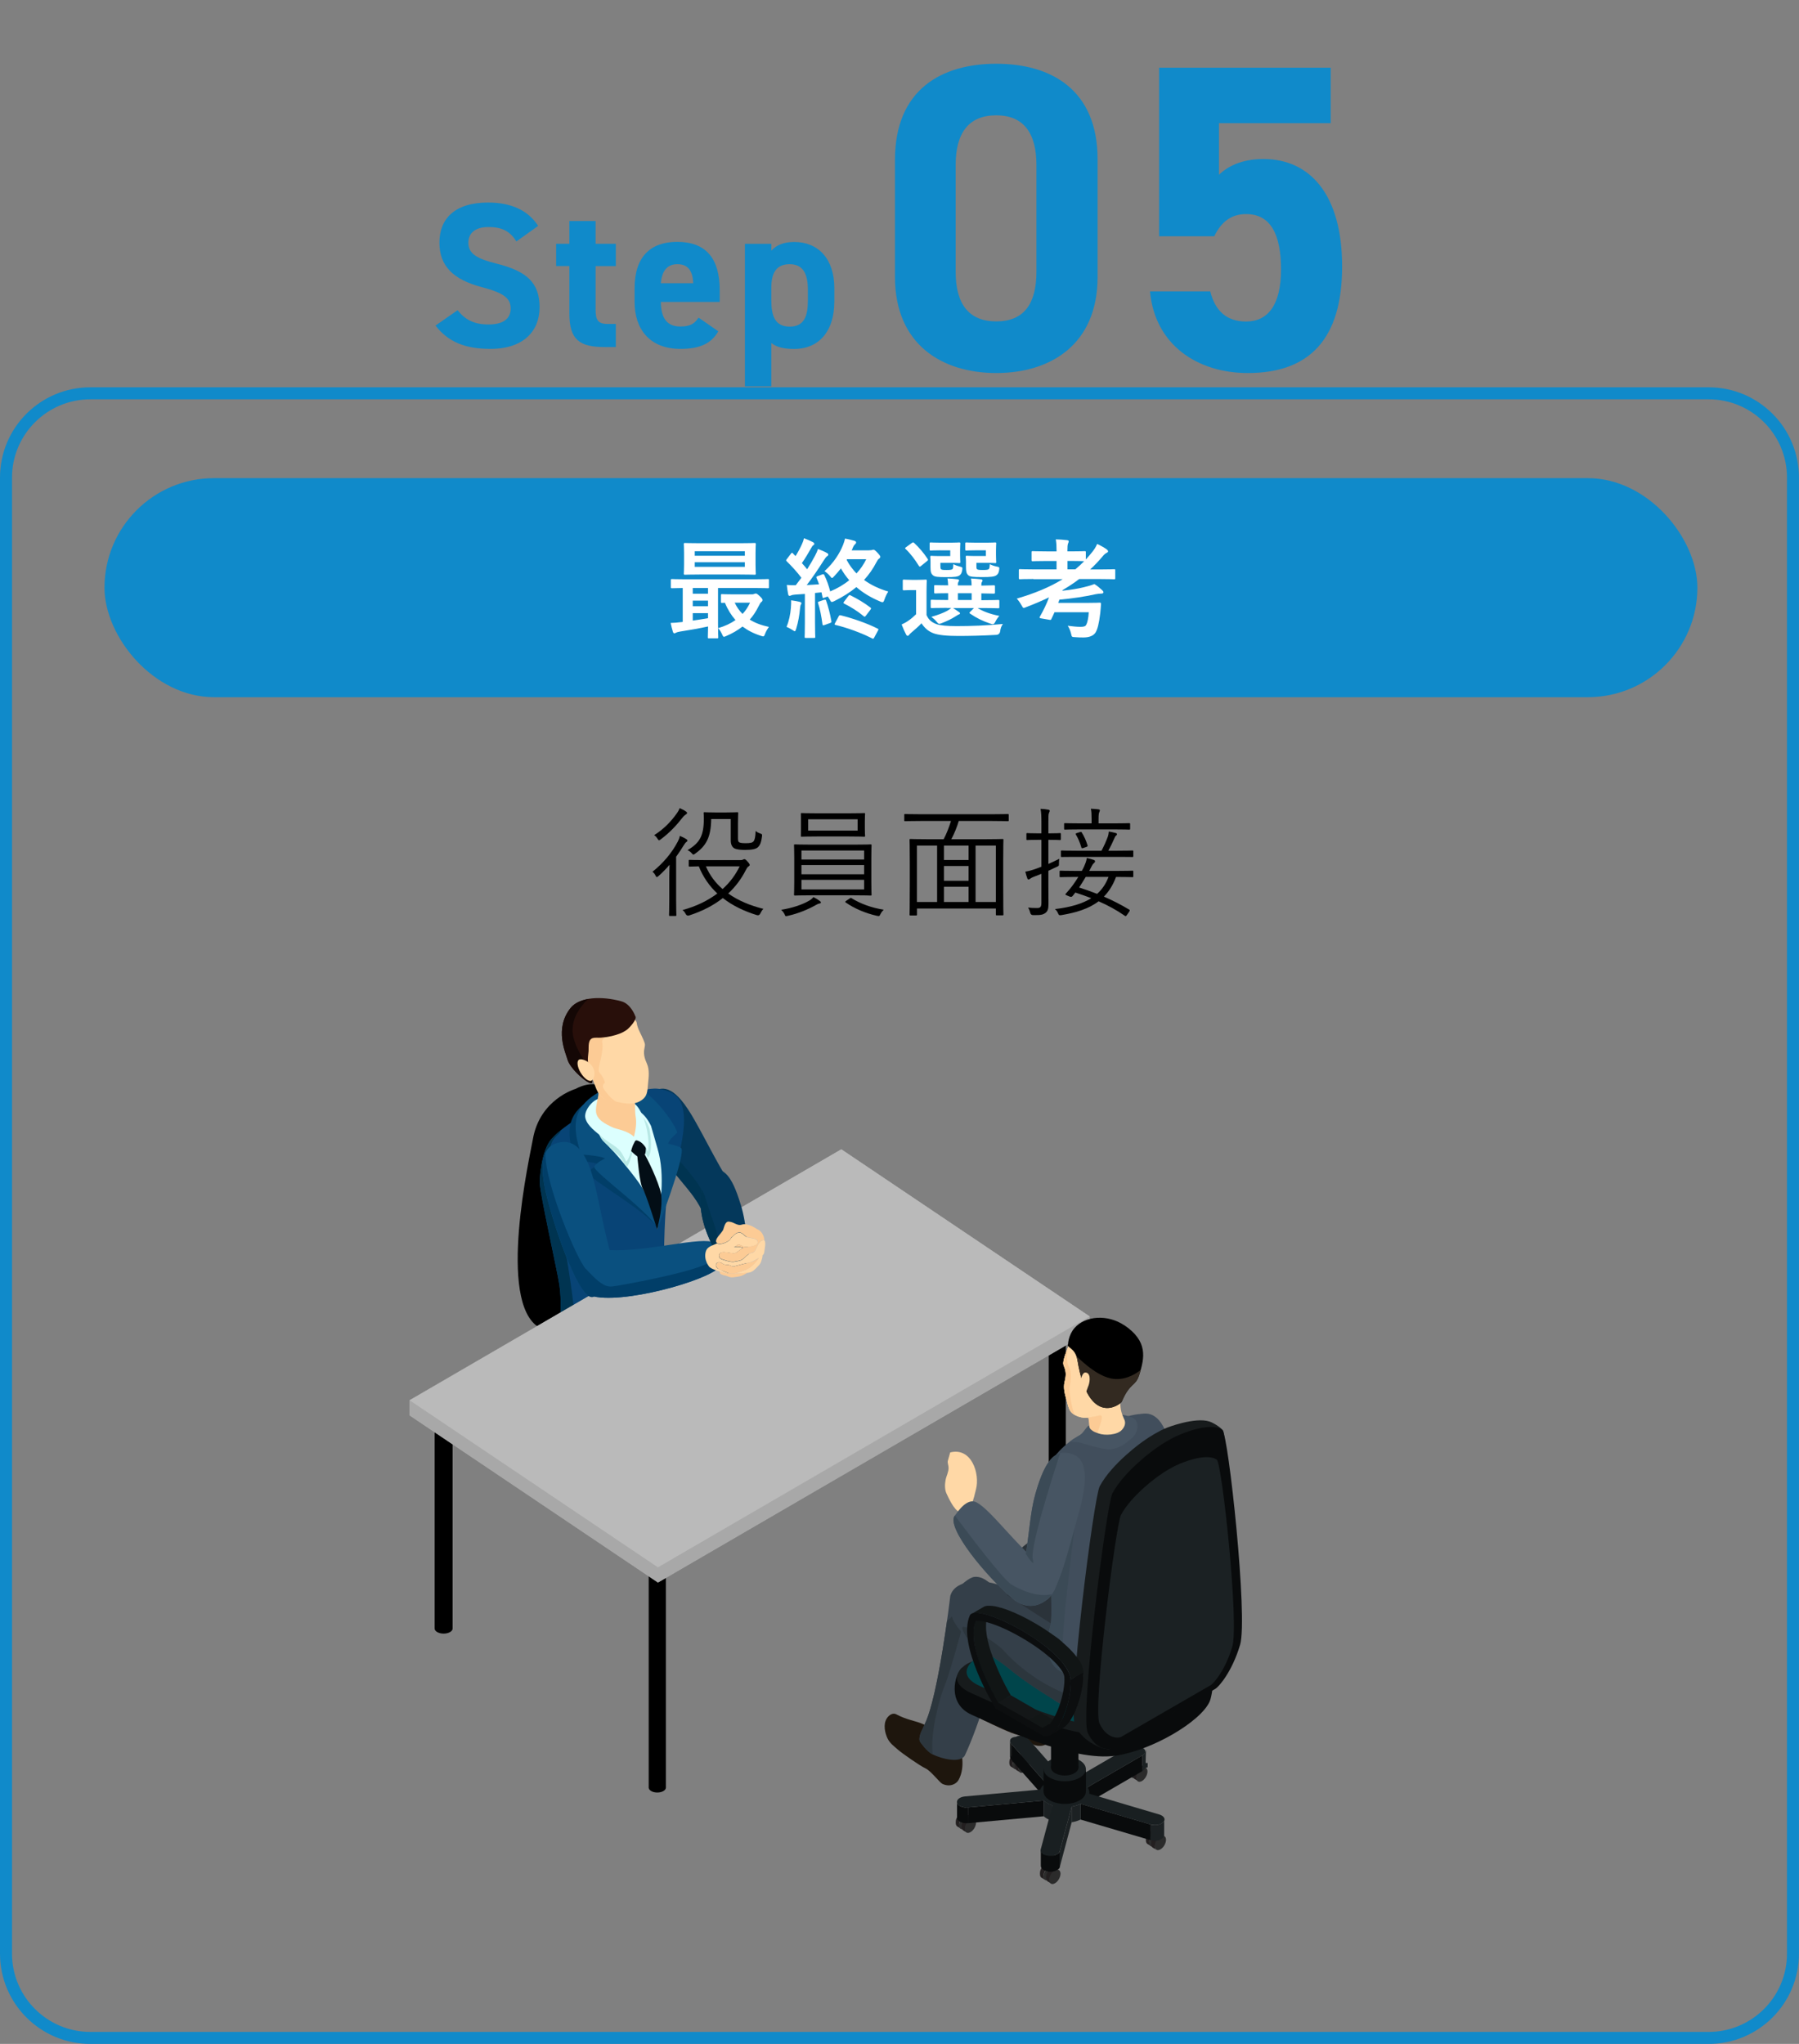 <?xml version="1.0" encoding="UTF-8"?>
<svg id="uuid-1d2b49a4-9947-4e77-8251-285095820331" data-name="レイヤー 2" xmlns="http://www.w3.org/2000/svg" width="299.73" height="340.48" xmlns:xlink="http://www.w3.org/1999/xlink" viewBox="0 0 299.73 340.48">
  <rect x="0" y="0" width="299.73" height="340.48" fill="#808080" stroke="none"/>
  <defs>
    <style>
      .uuid-c364ee9d-56c3-4b9c-b91b-c5f14a9216b5 {
        fill: none;
      }

      .uuid-35a0d5e6-c623-44f1-b2a5-8ecc91207ad6 {
        fill: #121516;
      }

      .uuid-71f0ab94-06d9-4477-9d3a-e7bde01d6f2d {
        clip-path: url(#uuid-4fcebe0d-2477-4fa1-bc2b-028b66af015d);
      }

      .uuid-d2f7755b-a8e1-43f2-a18c-ff7baa65b6fb {
        fill: #0f1112;
      }

      .uuid-b90e1c30-53de-4573-b0d1-5354d7fb9c2e {
        fill: #2b2b2b;
      }

      .uuid-07288885-b50e-48a2-8f42-bde8833fa97d {
        clip-path: url(#uuid-427f7fba-0f5e-44ac-ba5f-f7e6ce4f906d);
      }

      .uuid-d7fb8bcf-cbec-4da2-b6fd-32bf8931038d {
        fill: #111314;
      }

      .uuid-6cd13602-262b-431f-b6a5-d033a427425c {
        fill: #231f20;
      }

      .uuid-63fd36b3-ca91-4d91-8f23-24d32011fa5b {
        fill: #b8e8e5;
      }

      .uuid-3576d8c2-b3f7-4e66-9df7-8c7d20af0dbe {
        fill: #0e1011;
      }

      .uuid-7cd42e82-68d4-44ca-9810-480afec65cd9 {
        fill: #111515;
      }

      .uuid-c97ab995-9a8a-4de0-9f99-e1b9234ab84f {
        clip-path: url(#uuid-ca47962d-8b30-4b04-8f56-b4909ae768a9);
      }

      .uuid-54e8cd3e-dae2-4948-b426-43193fa7e282 {
        fill: #090b0c;
      }

      .uuid-9990f2d6-82cf-4fb4-b3ab-26f32cbcf164 {
        fill: #1e160d;
      }

      .uuid-cfd2a313-dbe5-4d73-8b5f-5b4f3b59fbd4 {
        fill: #9cdafd;
      }

      .uuid-d3fbc5a6-22af-475d-8af7-5ccd228dce9f {
        fill: #04385b;
      }

      .uuid-de462029-3cea-434d-bb52-c52b966ce396 {
        clip-path: url(#uuid-f9a524ca-3f79-4f08-ae6a-ae034d891348);
      }

      .uuid-bca7cf82-eb0f-4748-8ecc-918d078cd1c4 {
        fill: #141718;
      }

      .uuid-2e916af0-a8de-42fe-87d6-858dd8304d6e {
        fill: #2b333a;
      }

      .uuid-ccb85a36-2531-4b39-ba96-119eb94939c7 {
        fill: #280f0a;
      }

      .uuid-b9b35c52-3a35-4599-938c-d14e9a8e5bad {
        fill: #332a21;
      }

      .uuid-d649dbd2-58cb-4ca5-aed7-4a10b5e5a3f6 {
        fill: #191f21;
      }

      .uuid-eac628d8-a863-44cf-85cd-7d49890c7da4 {
        isolation: isolate;
      }

      .uuid-1427b3b6-f5e2-473e-a908-6ce69d98207b {
        fill: #0c0f0f;
      }

      .uuid-2b41422e-e645-45f9-a042-253f77041140 {
        fill: #108aca;
      }

      .uuid-aad15dd1-c3d9-4da7-852e-18a373ab711c {
        fill: #0d0f10;
      }

      .uuid-a12010fc-c518-4050-b238-fabec111590b {
        fill: #140705;
      }

      .uuid-d0ae7448-cf08-4e57-a488-8877c682206c {
        fill: #ffd8a6;
      }

      .uuid-40a74d88-9520-4e0a-a0a8-c89349665938 {
        fill: #475563;
      }

      .uuid-f2d5353f-d558-4147-951d-6353ec5ab217 {
        fill: #0c0e0f;
      }

      .uuid-21cd67ba-190d-49d5-8831-715d2d64741f {
        fill: #1c2123;
      }

      .uuid-155d21e6-2879-46fa-8974-2048000738c2 {
        fill: #fff;
      }

      .uuid-faeea125-1cd7-4299-a89f-3e32975b00c6 {
        clip-path: url(#uuid-90ce93a1-2db9-44c3-9741-5724d8b687c6);
      }

      .uuid-1a5617ee-7a62-4198-8734-21b16c65707b {
        fill: #0f1212;
      }

      .uuid-d694ce45-7c82-400f-9410-a8facf2183ad {
        fill: #bababa;
      }

      .uuid-0f1e8091-4b60-4ba6-bd22-3488df4d7398 {
        fill: #0d1010;
      }

      .uuid-5c1848d7-3622-40ae-84da-5132481a766d {
        fill: #111415;
      }

      .uuid-07172daa-3a5b-46ad-91e2-5940eb52c1bc {
        fill: #1b2123;
      }

      .uuid-721e827b-42ea-42f9-b365-2aa61f624625 {
        fill: #084476;
      }

      .uuid-c2247a49-0a83-462c-a1de-1b15cc8bdd19 {
        fill: #414e5c;
      }

      .uuid-d55f028f-64ca-431c-9bf5-49a4325d872a {
        fill: #101213;
      }

      .uuid-45896e3a-cec4-45ff-a917-6c95c098374b {
        fill: #0a507f;
      }

      .uuid-97c7d856-fa3f-417b-ba92-dc41a94af2e7 {
        fill: #030e16;
      }

      .uuid-1a1a6be9-c95d-4c48-9865-08dbbd288534 {
        fill: #171b1c;
      }

      .uuid-493b398e-57c0-4103-a3d9-60ee8ae9bf47 {
        fill: #101314;
      }

      .uuid-fa7a6c72-d381-4b28-a768-d4c2c6cd1b8a {
        fill: #ff7e4d;
      }

      .uuid-4595aa4e-80d6-4ef7-8d50-abaf41a4b4dd {
        fill: #013e68;
      }

      .uuid-ff17eced-9506-4360-97c1-f935e6dce119 {
        fill: #2c363d;
      }

      .uuid-97ccdfc9-f5df-4654-9c59-a52c3c026b80 {
        fill: #121616;
      }

      .uuid-24eac05d-2cb9-41a9-9289-f903b2d59796 {
        fill: #003451;
      }

      .uuid-ae12d5f2-5f84-41b0-8a53-0d11d12a94dd {
        fill: #a8a8a8;
      }

      .uuid-e198f8f7-8162-4a24-afc5-cd813dab04ae {
        fill: #fccb95;
      }

      .uuid-66ed4c86-d0e5-47ca-8784-1445ab072bf3 {
        fill: #0a2b38;
      }

      .uuid-114fc54f-dbe2-482b-a156-8b98ebf52d8a {
        fill: #0e1111;
      }

      .uuid-127f6aca-e68f-4875-8901-1ee62353af20 {
        fill: #dcfffe;
      }

      .uuid-70e42e26-5b97-41c8-bc78-ebee364df34d {
        fill: #00454b;
      }

      .uuid-93a5b12e-691a-4c56-bd3d-dabdebb18f22 {
        fill: #343f49;
      }

      .uuid-fd833da2-1fcb-4854-b8fd-86f505ebc3be {
        fill: #6a707c;
      }

      .uuid-334613cb-3a46-439a-aa47-6ae2ad1162e7 {
        fill: #3b4a56;
      }
    </style>
    <clipPath id="uuid-4fcebe0d-2477-4fa1-bc2b-028b66af015d">
      <path class="uuid-c364ee9d-56c3-4b9c-b91b-c5f14a9216b5" d="M181.5,298.62v2.62c0,.06-.01.12-.02.18v-2.62c.02-.06.02-.13.02-.19Z"/>
    </clipPath>
    <clipPath id="uuid-f9a524ca-3f79-4f08-ae6a-ae034d891348">
      <path class="uuid-c364ee9d-56c3-4b9c-b91b-c5f14a9216b5" d="M180.05,300.49v2.62c-.46.21-.96.37-1.5.46v-2.62c.54-.09,1.05-.24,1.5-.46Z"/>
    </clipPath>
    <clipPath id="uuid-90ce93a1-2db9-44c3-9741-5724d8b687c6">
      <path class="uuid-c364ee9d-56c3-4b9c-b91b-c5f14a9216b5" d="M194.02,303.09v2.62c0,.14-.06.28-.18.41-.41.47-1.37.65-2.15.42v-2.62c.79.23,1.75.05,2.17-.42.11-.13.17-.27.17-.41Z"/>
    </clipPath>
    <clipPath id="uuid-427f7fba-0f5e-44ac-ba5f-f7e6ce4f906d">
      <path class="uuid-c364ee9d-56c3-4b9c-b91b-c5f14a9216b5" d="M162.62,270.09l2.1-1.22s-.05.03-.06.05l-2.11,1.22s.04-.04.06-.05Z"/>
    </clipPath>
    <clipPath id="uuid-ca47962d-8b30-4b04-8f56-b4909ae768a9">
      <path class="uuid-c364ee9d-56c3-4b9c-b91b-c5f14a9216b5" d="M176.34,286.52l-2.11,1.22c-.31.18-.52.16-.59.11-.2-.12-1.13-.66-2.28-1.32l2.1-1.23c1.15.67,2.08,1.2,2.29,1.32.07.04.28.06.59-.11Z"/>
    </clipPath>
  </defs>
  <g id="uuid-2fa46ec1-0a4a-46ac-a0c9-f909ee02baab" data-name="レイヤー 1">
    <g>
      <g>
        <g>
          <path class="uuid-2b41422e-e645-45f9-a042-253f77041140" d="M182.87,46.13c0,11.28-7.86,16.01-16.88,16.01s-16.88-4.73-16.88-16.01v-19.5c0-11.79,7.86-16.01,16.88-16.01s16.88,4.22,16.88,15.93v19.57ZM165.99,19.21c-4.58,0-6.77,2.91-6.77,8.29v17.75c0,5.38,2.18,8.29,6.77,8.29s6.69-2.91,6.69-8.29v-17.75c0-5.38-2.18-8.29-6.69-8.29Z"/>
          <path class="uuid-2b41422e-e645-45f9-a042-253f77041140" d="M202.29,39.36h-9.17V11.28h28.59v9.24h-18.62v8.59c1.38-1.31,3.64-2.62,7.42-2.62,7.71,0,13.1,5.89,13.1,17.9s-5.38,17.75-15.71,17.75c-8.44,0-15.5-4.73-16.3-13.6h10.04c.8,3.2,2.69,5.02,5.97,5.02,3.64,0,5.82-2.77,5.82-8.66s-1.75-9.24-5.82-9.24c-2.62,0-4.22,1.46-5.31,3.71Z"/>
        </g>
        <g>
          <path class="uuid-2b41422e-e645-45f9-a042-253f77041140" d="M86.05,40.23c-1.03-1.62-2.27-2.41-4.68-2.41-2.17,0-3.34,1-3.34,2.62,0,1.86,1.51,2.68,4.68,3.47,4.95,1.24,7.19,3.1,7.19,7.29,0,3.89-2.62,6.92-8.19,6.92-4.16,0-7.05-1.14-9.15-3.89l3.68-2.55c1.27,1.58,2.72,2.37,5.16,2.37,2.75,0,3.68-1.2,3.68-2.65,0-1.65-1-2.58-4.85-3.58-4.68-1.24-7.02-3.48-7.02-7.4s2.48-6.68,8.12-6.68c3.79,0,6.64,1.27,8.33,3.89l-3.61,2.58Z"/>
          <path class="uuid-2b41422e-e645-45f9-a042-253f77041140" d="M92.66,40.61h2.2v-3.79h4.37v3.79h3.37v3.72h-3.37v7.19c0,1.72.34,2.44,1.96,2.44h1.41v3.85h-1.86c-4.16,0-5.88-1.17-5.88-5.61v-7.88h-2.2v-3.72Z"/>
          <path class="uuid-2b41422e-e645-45f9-a042-253f77041140" d="M119.67,55.2c-1.2,2.1-3.2,2.92-6.3,2.92-5.16,0-7.64-3.34-7.64-7.78v-2.34c0-5.2,2.62-7.71,7.09-7.71,4.85,0,7.09,2.82,7.09,8.05v1.96h-9.81c.03,2.37.79,4.09,3.23,4.09,1.82,0,2.41-.55,3.06-1.48l3.27,2.27ZM110.1,47.18h5.4c-.1-2.24-1-3.17-2.65-3.17-1.75,0-2.58,1.2-2.75,3.17Z"/>
          <path class="uuid-2b41422e-e645-45f9-a042-253f77041140" d="M139,50.35c0,4.47-2.27,7.78-6.71,7.78-1.79,0-2.99-.34-3.78-1v7.23h-4.4v-23.74h4.4v1.14c.83-.93,2.06-1.45,3.82-1.45,3.99,0,6.68,2.79,6.68,7.71v2.34ZM134.6,50.07v-1.79c0-2.75-.86-4.27-3.03-4.27s-3.06,1.38-3.06,3.89v2.17c0,2.48.58,4.34,3.06,4.34s3.03-1.86,3.03-4.34Z"/>
        </g>
      </g>
      <path class="uuid-2b41422e-e645-45f9-a042-253f77041140" d="M284.69,66.52c7.19,0,13.04,5.85,13.04,13.04v245.88c0,7.19-5.85,13.04-13.04,13.04H15.04c-7.19,0-13.04-5.85-13.04-13.04V79.56c0-7.19,5.85-13.04,13.04-13.04h269.64M284.69,64.52H15.04c-8.31,0-15.04,6.73-15.04,15.04v245.88c0,8.31,6.73,15.04,15.04,15.04h269.64c8.31,0,15.04-6.73,15.04-15.04V79.56c0-8.31-6.73-15.04-15.04-15.04h0Z"/>
      <rect class="uuid-2b41422e-e645-45f9-a042-253f77041140" x="17.41" y="79.65" width="265.39" height="36.49" rx="18.25" ry="18.25"/>
      <g>
        <path class="uuid-155d21e6-2879-46fa-8974-2048000738c2" d="M118.13,106.34c-.18,0-.2-.02-.2-.2,0-.11.02-.67.04-1.78-1.44.31-3.22.63-4.68.85-.29.04-.56.13-.65.18-.07.04-.18.11-.29.11s-.2-.11-.25-.29c-.16-.49-.25-.92-.36-1.44.63-.02,1.13-.05,1.69-.13.11,0,.22-.02.32-.04v-5.65c-1.22.02-1.69.04-1.78.04-.18,0-.2-.02-.2-.2v-1.13c0-.18.02-.2.2-.2.11,0,.63.04,2.2.04h11.56c1.57,0,2.09-.04,2.2-.04.16,0,.18.02.18.2v1.13c0,.18-.02.2-.18.2-.11,0-.63-.04-2.2-.04h-6.1v6.03c0,1.39.04,2.05.04,2.16,0,.18-.02.2-.2.2h-1.33ZM123.2,90.49c1.78,0,2.41-.04,2.52-.04.18,0,.2.02.2.22,0,.11-.04.5-.04,1.48v1.89c0,.97.04,1.37.04,1.48,0,.2-.02.22-.2.22-.11,0-.74-.04-2.52-.04h-6.55c-1.78,0-2.4.04-2.52.04-.18,0-.2-.02-.2-.22,0-.11.04-.5.04-1.48v-1.89c0-.97-.04-1.37-.04-1.48,0-.2.02-.22.2-.22.13,0,.74.04,2.52.04h6.55ZM117.96,98.9v-.95h-2.54v.95h2.54ZM117.96,100.99v-.94h-2.54v.94h2.54ZM117.96,102.14h-2.54v1.24c.85-.13,1.73-.25,2.54-.4v-.85ZM115.75,92.58h8.35v-.76h-8.35v.76ZM124.1,93.66h-8.35v.77h8.35v-.77ZM125.33,99.01c.11,0,.23-.04.32-.07.09-.04.18-.07.27-.07.13,0,.22.04.63.41.43.41.49.54.49.67,0,.14-.05.23-.18.32-.14.09-.27.31-.49.76-.4.79-.86,1.53-1.46,2.18.88.56,1.94.95,3.19,1.22-.2.29-.45.68-.63,1.15-.18.49-.22.49-.68.34-1.21-.38-2.21-.9-3.08-1.55-.79.61-1.69,1.15-2.72,1.58-.18.07-.29.13-.36.13-.13,0-.2-.13-.32-.41-.2-.43-.41-.77-.67-1.03,1.15-.34,2.11-.79,2.9-1.35-.7-.79-1.3-1.75-1.76-2.88-.29.02-.41.02-.47.02-.18,0-.2-.02-.2-.22v-1.04c0-.18.02-.2.2-.2.11,0,.56.04,1.98.04h3.04ZM122.41,100.4c.34.72.77,1.35,1.31,1.87.5-.54.92-1.17,1.24-1.87h-2.56Z"/>
        <path class="uuid-155d21e6-2879-46fa-8974-2048000738c2" d="M144.82,91.67c.27,0,.41-.04.49-.05.09-.04.13-.05.22-.05.14,0,.29.11.65.49.34.36.49.58.49.68,0,.14-.09.25-.23.34s-.23.22-.41.56c-.58,1.12-1.26,2.09-2.07,2.97,1.17.86,2.54,1.49,4.03,1.93-.25.4-.45.81-.61,1.28-.13.36-.18.5-.36.5-.09,0-.22-.05-.4-.13-1.53-.65-2.83-1.42-3.94-2.39-1.04.86-2.27,1.64-3.69,2.34-.2.09-.31.14-.4.14-.13,0-.2-.13-.36-.43-.11-.18-.22-.34-.32-.49l-.56.2c-.25.09-.29.09-.32-.13l-.16-.76-1.08.11v4.93c0,1.66.04,2.27.04,2.38,0,.16-.02.18-.2.18h-1.37c-.18,0-.2-.02-.2-.18,0-.13.04-.72.04-2.38v-4.77l-1.62.11c-.31.02-.54.07-.68.14-.11.05-.16.07-.27.07s-.18-.11-.22-.29c-.09-.47-.16-.95-.22-1.53.54.04.95.07,1.49.05.32-.41.63-.83.94-1.24-.7-.95-1.62-1.94-2.45-2.75-.07-.07-.09-.13-.09-.16,0-.07.05-.13.13-.23l.67-.88c.14-.18.2-.2.32-.05.14.16.31.31.45.45.38-.61.77-1.33,1.08-2.02.16-.36.23-.58.32-.95.54.2,1.06.43,1.49.65.16.09.23.18.23.29s-.07.18-.16.23c-.14.09-.22.2-.34.43-.54.95-.97,1.69-1.57,2.54.31.34.59.68.88,1.03.47-.74.9-1.49,1.31-2.25.2-.38.36-.72.5-1.13.49.2,1.06.41,1.49.67.16.09.22.14.22.25,0,.13-.05.2-.2.29-.18.13-.29.29-.56.7-.95,1.51-1.96,2.97-2.83,4.1.67-.04,1.35-.07,2.05-.13-.13-.36-.25-.7-.41-1.04-.07-.16-.05-.23.16-.31l.83-.31q.2-.07.29.11c.45.92.74,1.78.99,2.74,1.19-.5,2.27-1.13,3.17-1.87-.52-.59-.97-1.24-1.39-1.96-.34.43-.7.86-1.1,1.28-.18.2-.29.31-.38.31s-.16-.11-.31-.29c-.31-.38-.65-.65-.94-.85,1.55-1.4,2.54-2.97,3.1-4.39.11-.29.25-.7.31-1.03.58.09,1.24.27,1.62.38.16.07.23.14.23.25,0,.13-.04.2-.13.27-.13.13-.23.22-.38.54-.07.18-.14.36-.23.52h2.92ZM131.77,101.15c.04-.4.05-.72.04-1.15.65.09,1.03.16,1.4.25.22.05.31.14.31.22,0,.11-.02.18-.09.25-.07.09-.11.36-.14.67-.09,1.01-.31,2.3-.63,3.33-.09.29-.14.43-.25.43-.07,0-.2-.09-.4-.22-.23-.14-.74-.43-.97-.5.4-.95.65-2.05.74-3.28ZM137.31,99.93c.22-.07.29-.04.34.14.32.94.67,2.23.86,3.38.04.2.02.25-.23.34l-.94.34c-.27.09-.29.02-.32-.2-.14-1.1-.4-2.5-.72-3.46-.05-.18-.04-.2.18-.27l.83-.29ZM139.71,102.7c.13-.22.16-.23.36-.2,1.84.45,4.36,1.31,6.12,2.2.18.09.22.11.09.34l-.61,1.13c-.14.25-.16.29-.36.18-1.84-.94-4.16-1.78-6.12-2.25-.18-.04-.18-.09-.05-.32l.58-1.08ZM141.33,99.32c.14-.2.18-.23.34-.16,1.28.63,2.34,1.28,3.33,2.03.09.07.13.11.13.16s-.04.11-.11.22l-.74.97c-.18.23-.23.23-.38.11-.97-.81-2.11-1.53-3.24-2.09-.09-.05-.13-.09-.13-.13,0-.05.04-.13.11-.22l.68-.9ZM141.11,93.16l-.05.11c.45.86,1.01,1.6,1.64,2.25.67-.72,1.21-1.51,1.62-2.36h-3.2Z"/>
        <path class="uuid-155d21e6-2879-46fa-8974-2048000738c2" d="M154.38,102.47c.36.85.92,1.22,1.67,1.51.67.22,1.76.32,3.33.32,2.32,0,5.01-.09,7.71-.36-.27.38-.4.77-.45,1.21q-.09.58-.67.61c-2.29.13-4.43.18-6.3.18s-3.39-.13-4.25-.49c-.83-.34-1.4-.88-1.89-1.62-.47.5-1.03.99-1.67,1.53-.18.16-.29.25-.38.38-.09.13-.16.18-.25.18-.11,0-.2-.09-.27-.23-.25-.47-.49-1.01-.74-1.66.45-.22.7-.34,1.06-.59.47-.31.92-.7,1.35-1.12v-4.02h-.74c-.94,0-1.17.04-1.26.04-.2,0-.22-.02-.22-.22v-1.37c0-.18.02-.2.22-.2.09,0,.32.04,1.26.04h1.01c.94,0,1.22-.04,1.31-.04.18,0,.2.02.2.2,0,.11-.04.63-.04,1.75v3.96ZM153.48,94.26c-.11.09-.18.13-.23.13s-.11-.04-.16-.13c-.67-1.08-1.4-2.05-2.21-2.81-.14-.13-.11-.16.09-.31l.92-.67c.22-.14.25-.16.4-.04.83.77,1.6,1.66,2.27,2.68.09.14.09.2-.11.36l-.95.77ZM156.66,91.67c-1.1,0-1.46.04-1.57.04-.18,0-.2-.02-.2-.2v-.95c0-.18.02-.2.2-.2.11,0,.47.04,1.57.04h1.84c.86,0,1.17-.04,1.28-.04.2,0,.22.02.22.2,0,.11-.04.41-.04,1.15v.76c0,.72.04,1.04.04,1.15,0,.16-.02.18-.22.18-.11,0-.41-.04-1.28-.04h-1.82v.45c0,.41.04.54.11.61.13.11.32.13.92.13.65,0,.86-.04.99-.16.11-.13.11-.38.13-.81.36.18.72.31,1.19.43.34.09.36.11.29.58-.07.41-.18.63-.38.81-.32.29-.92.34-2.29.34s-1.89-.05-2.18-.29c-.34-.27-.43-.61-.43-1.37v-.97c0-.38-.04-.59-.04-.72,0-.18.02-.2.22-.2.11,0,.43.04,1.17.04h1.94v-.95h-1.66ZM157.74,101.26c-1.76,0-2.38.04-2.48.04-.18,0-.2-.02-.2-.22v-.97c0-.18.02-.2.2-.2.11,0,.72.04,2.48.04h.23v-1.13c-1.48,0-2.02.04-2.11.04-.2,0-.22-.02-.22-.22v-.97c0-.18.02-.2.22-.2.09,0,.63.04,2.11.04-.02-.49-.05-.79-.11-1.15.65.04,1.03.05,1.64.13.16.02.29.09.29.18,0,.11-.04.14-.11.27-.09.18-.09.31-.09.58h2.29c0-.52-.04-.83-.11-1.15.65.04,1.04.05,1.64.13.18.02.29.09.29.2s-.04.14-.11.27c-.09.14-.09.31-.09.54v.04c1.42-.02,1.94-.05,2.05-.05.2,0,.22.02.22.2v.97c0,.2-.02.22-.22.22-.11,0-.63-.02-2.05-.04v1.13h.32c1.76,0,2.38-.04,2.48-.04.18,0,.2.02.2.2v.97c0,.2-.02.22-.2.22-.11,0-.72-.04-2.48-.04h-.94c.92.56,2.03.99,3.62,1.31-.25.27-.49.61-.65.94-.16.32-.27.45-.45.45-.09,0-.23-.05-.41-.11-1.22-.4-2.29-.92-3.38-1.67-.14-.11-.11-.14.05-.31l.61-.61h-3.49c.32.2.63.4.92.61.18.13.25.18.25.27s-.09.16-.23.2c-.13.04-.36.23-.58.34-.58.38-1.39.77-2.21,1.08-.2.07-.32.13-.43.13-.16,0-.27-.13-.5-.4-.23-.29-.52-.54-.83-.76,1.08-.31,1.98-.65,2.61-.99.23-.13.47-.29.7-.49h-.74ZM161.89,99.95v-1.13h-2.29v1.13h2.29ZM162.59,91.67c-1.12,0-1.44.04-1.55.04-.2,0-.22-.02-.22-.2v-.95c0-.18.02-.2.22-.2.11,0,.43.04,1.55.04h1.91c.85,0,1.17-.04,1.28-.04.18,0,.2.02.2.2,0,.11-.04.41-.04,1.15v.76c0,.72.04,1.04.04,1.15,0,.16-.02.18-.2.18-.11,0-.43-.04-1.28-.04h-1.82v.47c0,.41.02.5.11.59.11.09.31.13.97.13.56,0,.86-.04.97-.14.13-.11.16-.38.18-.83.34.18.81.34,1.21.41.41.07.41.13.34.61-.07.41-.18.61-.38.77-.34.31-1.03.36-2.47.36s-1.98-.05-2.27-.29c-.31-.27-.4-.61-.4-1.37v-.97c0-.38-.04-.59-.04-.72,0-.18.02-.2.2-.2.13,0,.43.04,1.21.04h1.94v-.95h-1.67Z"/>
        <path class="uuid-155d21e6-2879-46fa-8974-2048000738c2" d="M172.18,96.45c-1.58,0-2.12.04-2.23.04-.18,0-.2-.02-.2-.2v-1.28c0-.18.02-.2.2-.2.11,0,.65.04,2.23.04h3.85v-1.4h-1.66c-1.64,0-2.2.04-2.3.04-.18,0-.2-.02-.2-.2v-1.28c0-.18.02-.2.2-.2.11,0,.67.04,2.3.04h1.66v-.13c0-.74-.02-1.3-.13-1.87.68.02,1.24.05,1.87.13.18.02.29.09.29.18,0,.13-.05.23-.11.38-.09.22-.11.58-.11,1.22v.09h.58c1.64,0,2.18-.04,2.29-.04.18,0,.2.02.2.2v1.19c.36-.4.72-.81,1.08-1.26.38-.49.58-.81.81-1.33.67.32,1.21.63,1.58.9.16.11.23.23.23.34s-.09.18-.2.23c-.29.13-.47.31-.76.67-.65.76-1.31,1.46-2.02,2.11h1.75c1.58,0,2.14-.04,2.25-.04.16,0,.18.02.18.2v1.28c0,.18-.02.2-.18.2-.11,0-.67-.04-2.25-.04h-3.58c-.88.68-1.82,1.28-2.77,1.84,0,.04-.02.07-.04.11,1.44-.16,2.56-.34,3.55-.58.83-.2,1.21-.31,1.8-.54.5.32.95.7,1.3,1.03.14.13.2.23.2.34s-.09.22-.31.22c-.29,0-.68.04-1.01.11-1.82.4-3.76.7-6.01.9-.05.18-.13.36-.2.54h4.79c1.51,0,2-.04,2.11-.04.18,0,.25.05.23.23-.04.49-.07,1.08-.13,1.55-.2,1.67-.45,2.67-.79,3.21-.36.54-1.06.81-2,.81-.43,0-.85,0-1.39-.05-.58-.02-.56-.04-.68-.59-.13-.52-.32-.97-.56-1.31.79.09,1.46.18,2.11.18.54,0,.85-.07.97-.34.23-.41.38-1.21.43-2.09h-5.71c-.18.4-.34.77-.52,1.12-.07.16-.11.18-.32.14l-1.44-.25c-.23-.05-.25-.11-.16-.27.61-1.06,1.13-2.14,1.53-3.22-1.21.58-2.47,1.12-3.8,1.62-.2.09-.32.14-.41.14-.14,0-.2-.13-.38-.45-.23-.41-.52-.83-.79-1.1,2.99-.88,5.51-1.91,7.65-3.24h-4.88ZM179.15,94.85c.52-.43,1.01-.88,1.48-1.37-.2,0-.77-.04-2.2-.04h-.58v1.4h1.3Z"/>
      </g>
      <g>
        <path d="M111.51,146.24c0-.66.02-1.46.04-2.18-.56.66-1.18,1.3-1.82,1.86-.14.12-.22.18-.3.18s-.14-.08-.22-.26c-.14-.28-.28-.46-.5-.62,1.78-1.42,3.24-3.16,4.2-5,.16-.3.28-.58.36-.98.38.16.76.34,1.06.54.14.08.2.14.2.26,0,.1-.06.16-.14.2-.12.06-.28.26-.44.52-.4.66-.84,1.32-1.3,1.96v7.12c0,1.74.04,2.48.04,2.58,0,.14-.02.16-.14.16h-.92c-.14,0-.16-.02-.16-.16,0-.1.04-.84.04-2.58v-3.6ZM114.23,135.7c-.12.08-.32.24-.52.5-.98,1.26-2.08,2.46-3.62,3.62-.14.1-.22.16-.28.16-.08,0-.14-.08-.26-.26-.16-.26-.32-.44-.56-.6,1.6-1,2.84-2.3,3.78-3.64.26-.36.38-.62.46-.86.4.16.78.36,1.06.56.14.1.18.14.18.26,0,.1-.1.18-.24.26ZM123.37,143.28c.24,0,.4-.06.46-.1.06-.04.12-.06.18-.06.14,0,.28.1.54.4.26.28.36.46.36.56s-.06.16-.18.24c-.16.1-.24.18-.5.68-.74,1.44-1.7,2.72-2.9,3.84,1.64,1.18,3.64,2,5.86,2.56-.2.18-.38.48-.52.78q-.18.38-.58.26c-2.06-.64-4-1.54-5.66-2.84-1.52,1.2-3.38,2.18-5.62,2.9q-.38.12-.58-.26c-.12-.26-.32-.5-.52-.64,2.3-.62,4.24-1.58,5.8-2.76-1.28-1.2-2.36-2.7-3.08-4.52-1.04.02-1.44.04-1.52.04-.14,0-.16-.02-.16-.16v-.8c0-.14.02-.16.16-.16.1,0,.72.04,2.62.04h5.84ZM122.95,139.44c0,.56.02.72.16.84.12.1.42.18,1.1.18.84,0,1.16-.08,1.36-.34.18-.24.3-.76.32-1.7.16.16.46.32.76.42.34.12.34.14.3.52-.1.84-.28,1.38-.64,1.74-.36.36-1.06.48-2.24.48-.8,0-1.44-.1-1.72-.26-.36-.2-.6-.62-.6-1.34v-3.54h-3.26c-.04,3.04-.84,4.46-2.64,5.74-.16.12-.24.18-.32.18s-.16-.08-.3-.24c-.18-.22-.42-.38-.68-.5,2.04-1.22,2.72-2.36,2.72-5.36,0-.48-.04-.7-.04-.8,0-.14.02-.16.16-.16.12,0,.48.04,1.8.04h1.82c1.3,0,1.7-.04,1.82-.04.14,0,.16.02.16.16,0,.1-.04.58-.04,1.7v2.28ZM117.61,144.32c.64,1.5,1.6,2.76,2.78,3.78,1.24-1.12,2.18-2.4,2.84-3.78h-5.62Z"/>
        <path d="M136.49,150.52c-.16.02-.34.12-.6.26-1.16.66-2.82,1.38-4.62,1.78-.14.04-.24.06-.3.06-.12,0-.16-.08-.26-.34-.14-.28-.36-.54-.56-.72,1.74-.28,3.5-.84,4.62-1.5.26-.14.52-.34.76-.62.4.2.76.42,1.02.62.14.1.22.16.22.28,0,.1-.1.16-.28.18ZM145.17,146.9c0,1.48.04,2.04.04,2.12,0,.14-.02.16-.16.16-.1,0-.82-.04-2.84-.04h-6.9c-2.02,0-2.74.04-2.84.04-.16,0-.18-.02-.18-.16,0-.1.04-.64.04-2.12v-3.94c0-1.52-.04-2.04-.04-2.14,0-.14.02-.16.18-.16.1,0,.82.04,2.84.04h6.9c2.02,0,2.74-.04,2.84-.04.14,0,.16.02.16.16,0,.1-.04.62-.04,2.14v3.94ZM144.09,137.96c0,.88.04,1.16.04,1.26,0,.14-.02.16-.16.16-.12,0-.76-.04-2.68-.04h-5.02c-1.92,0-2.58.04-2.7.04s-.14-.02-.14-.16c0-.1.02-.38.02-1.26v-1.08c0-.9-.02-1.18-.02-1.28,0-.14.02-.16.14-.16s.78.04,2.7.04h5.02c1.92,0,2.56-.04,2.68-.04.14,0,.16.02.16.16,0,.1-.04.38-.04,1.28v1.08ZM143.97,141.68h-10.44v1.5h10.44v-1.5ZM143.97,144.1h-10.44v1.54h10.44v-1.54ZM143.97,146.56h-10.44v1.6h10.44v-1.6ZM142.89,136.48h-8.24v1.88h8.24v-1.88ZM141.55,149.68c.18-.12.2-.14.32-.06,1.48.92,3.32,1.6,5.36,1.92-.2.2-.42.48-.54.74-.12.26-.18.32-.3.32-.06,0-.16-.02-.28-.04-1.88-.42-3.74-1.2-5.2-2.22-.14-.1-.12-.14.1-.3l.54-.36Z"/>
        <path d="M168.06,136.66c0,.12-.02.14-.16.14-.12,0-.74-.04-2.62-.04h-5.54c-.3,1-.72,2.06-1.24,3.04h5.72c2,0,2.68-.04,2.8-.04.14,0,.16.02.16.16,0,.12-.04.88-.04,3.66v3.48c0,4.42.04,5.14.04,5.26,0,.14-.02.16-.16.16h-.94c-.14,0-.16-.02-.16-.16v-.98h-13.14v1c0,.14-.02.16-.16.16h-.92c-.14,0-.16-.02-.16-.16,0-.12.04-.84.04-5.28v-3.12c0-3.14-.04-3.9-.04-4.02,0-.14.02-.16.16-.16.12,0,.8.04,2.8.04h2.72c.48-.9.92-2.04,1.22-3.04h-5c-1.88,0-2.52.04-2.62.04-.14,0-.16-.02-.16-.14v-.9c0-.14.02-.16.16-.16.1,0,.74.04,2.62.04h11.84c1.88,0,2.5-.04,2.62-.04.14,0,.16.02.16.16v.9ZM156.13,140.86h-3.36v9.4h3.36v-9.4ZM161.37,140.86h-4.1v2.4h4.1v-2.4ZM161.37,144.26h-4.1v2.46h4.1v-2.46ZM161.37,147.72h-4.1v2.54h4.1v-2.54ZM165.92,140.86h-3.38v9.4h3.38v-9.4Z"/>
        <path d="M176.75,139.78c0,.14-.02.16-.16.16-.1,0-.48-.04-1.78-.04h-.14v4.02c.58-.26,1.22-.56,1.82-.86-.04.22-.06.52-.06.86,0,.3-.02.32-.28.44l-1.48.7v2.42c0,1.3.02,2.26.02,3.02,0,.96-.14,1.3-.54,1.6-.38.26-.7.36-1.98.34q-.42.02-.52-.38c-.08-.34-.22-.66-.36-.88.46.06.78.08,1.5.08.58,0,.72-.22.72-.92v-4.78l-1.12.44c-.44.16-.66.3-.76.38-.08.06-.16.12-.26.12-.08,0-.16-.04-.2-.16-.14-.36-.24-.72-.34-1.14.52-.08,1.04-.22,1.78-.48l.9-.34v-4.48h-.56c-1.3,0-1.68.04-1.8.04s-.14-.02-.14-.16v-.84c0-.14.02-.16.14-.16s.5.04,1.8.04h.56v-1.64c0-1.2-.02-1.78-.14-2.44.48.02.9.06,1.28.14.14.02.24.08.24.16,0,.14-.06.24-.12.38-.1.22-.1.58-.1,1.74v1.66h.14c1.3,0,1.68-.04,1.78-.04.14,0,.16.02.16.16v.84ZM188.82,145.96c0,.14-.02.16-.16.16-.1,0-.78-.04-2.72-.04-.5,1.36-1.18,2.42-2.02,3.28,1.48.64,2.88,1.36,4.24,2.18q.14.08-.02.32l-.36.52c-.18.26-.22.28-.36.18-1.42-.98-2.86-1.76-4.38-2.42-1.68,1.28-3.82,1.9-6.2,2.3-.1.02-.16.02-.22.02-.18,0-.24-.08-.36-.36-.1-.24-.28-.5-.5-.66,2.72-.32,4.66-.94,6.06-1.82-.84-.32-1.72-.64-2.66-.94l-.42.54c-.14.18-.26.24-.56.12l-.38-.16c-.34-.14-.36-.18-.2-.34.38-.42.94-1.08,1.28-1.58.22-.32.52-.74.78-1.18h-.18c-2,0-2.68.04-2.78.04-.14,0-.16-.02-.16-.16v-.76c0-.14.02-.16.16-.16.1,0,.78.04,2.78.04h.76c.16-.26.28-.52.4-.78.16-.38.34-.78.44-1.38.52.12.86.22,1.18.34.12.04.18.12.18.24s-.08.2-.2.3c-.12.1-.26.28-.48.74l-.28.54h4.38c2.02,0,2.7-.04,2.8-.04.14,0,.16,0,.16.16v.76ZM188.82,142.62c0,.12-.02.14-.16.14-.1,0-.78-.02-2.78-.02h-6.2c-2,0-2.68.02-2.76.02-.14,0-.16-.02-.16-.14v-.78c0-.14.02-.16.16-.16.08,0,.76.04,2.76.04h3.84c.44-.84.76-1.56,1.06-2.36.08-.24.14-.52.16-.84.46.08.76.14,1.12.24.14.04.24.1.24.2,0,.12-.08.18-.16.24-.1.08-.2.24-.26.42-.32.74-.62,1.34-1.02,2.1h1.22c2,0,2.68-.04,2.78-.04.14,0,.16.02.16.16v.78ZM188.29,138.04c0,.14-.02.16-.16.16-.1,0-.76-.04-2.7-.04h-5.26c-1.94,0-2.6.04-2.72.04-.14,0-.16-.02-.16-.16v-.76c0-.14.02-.16.16-.16.12,0,.78.04,2.72.04h1.7v-.76c0-.78-.02-1.2-.12-1.68.48.02.9.06,1.26.1.14.02.24.08.24.16,0,.1-.04.2-.1.32-.08.16-.12.46-.12,1.16v.7h2.4c1.94,0,2.6-.04,2.7-.04.14,0,.16.02.16.16v.76ZM179.91,138.62c.22-.06.26-.06.32.06.42.66.7,1.32.96,2.12.04.14.04.2-.18.28l-.52.18c-.24.08-.3.04-.34-.14-.24-.82-.52-1.46-.9-2.1-.06-.12-.08-.16.14-.24l.52-.16ZM180.89,146.08c-.34.58-.68,1.12-1.1,1.76,1.02.32,2.02.68,3,1.06.88-.78,1.48-1.72,1.9-2.82h-3.8Z"/>
      </g>
      <g>
        <path d="M95.87,181.4s-5.91,1.69-7.08,8.33c-.48,2.76-6.07,27.21,1.05,31.42,7.12,4.2,18.24-4.53,18.79-8.22,1.15-7.68-1.41-37.55-12.76-31.53Z"/>
        <path d="M75.41,271.27h0v-37.02h-3v37.02h0c0,.47.67.86,1.5.86.83,0,1.5-.38,1.5-.85h0Z"/>
        <path d="M177.58,259.05h0v-40.96h-2.85v40.96h0c0,.45.64.82,1.42.82.79,0,1.43-.36,1.43-.81h0Z"/>
        <g>
          <g>
            <polygon class="uuid-66ed4c86-d0e5-47ca-8784-1445ab072bf3" points="96.55 207.55 96.55 213.17 96.55 213.95 96.55 219.57 93.81 217.98 93.81 212.37 93.81 211.59 93.81 205.98 96.55 207.55"/>
            <polygon points="99.29 205.97 99.29 211.58 99.29 212.36 99.29 217.98 96.55 219.56 96.55 213.94 96.55 213.17 96.55 207.54 99.29 205.97"/>
            <polygon class="uuid-66ed4c86-d0e5-47ca-8784-1445ab072bf3" points="96.55 213.75 96.55 219.37 96.55 220.14 96.55 225.76 93.81 224.18 93.81 218.57 93.81 217.79 93.81 212.17 96.55 213.75"/>
            <polygon points="99.29 212.16 99.29 217.78 99.29 218.56 99.29 224.17 96.55 225.75 96.55 220.14 96.55 219.36 96.55 213.74 99.29 212.16"/>
            <polygon class="uuid-fd833da2-1fcb-4854-b8fd-86f505ebc3be" points="96.55 207.54 93.81 205.97 96.55 204.39 99.29 205.97 96.55 207.54"/>
          </g>
          <g>
            <g>
              <path class="uuid-66ed4c86-d0e5-47ca-8784-1445ab072bf3" d="M99.05,250.77l1.73-1s.06-.05.09-.07c.67-.39,1.77.24,2.46,1.42.68,1.17.69,2.44.02,2.83-.05.03-1.88,1.06-1.88,1.06l-1.32-2.27h.02s-1.13-1.97-1.13-1.97Z"/>
              <path d="M101.56,254.97c-.67.39-1.77-.24-2.45-1.41-.68-1.17-.69-2.44-.02-2.83.67-.39,1.77.24,2.45,1.41.68,1.17.69,2.44.02,2.83Z"/>
            </g>
            <g>
              <path class="uuid-66ed4c86-d0e5-47ca-8784-1445ab072bf3" d="M117.18,240.24l1.73-1s.06-.05.1-.07c.67-.39,1.77.24,2.45,1.42.68,1.17.69,2.44.02,2.83-.05.03-1.87,1.06-1.87,1.06l-1.32-2.28h.02s-1.13-1.97-1.13-1.97Z"/>
              <path d="M119.69,244.44c-.67.39-1.77-.24-2.45-1.41-.69-1.17-.69-2.44-.02-2.83.67-.39,1.77.24,2.45,1.42.68,1.17.69,2.44.02,2.83Z"/>
            </g>
            <g>
              <path class="uuid-66ed4c86-d0e5-47ca-8784-1445ab072bf3" d="M99.15,240.53l1.73-1s.06-.05.1-.07c.67-.39,1.77.24,2.45,1.42.69,1.17.69,2.44.02,2.83-.05.03-1.88,1.06-1.88,1.06l-1.31-2.27h.02s-1.13-1.97-1.13-1.97Z"/>
              <path d="M101.67,244.73c-.67.4-1.77-.24-2.45-1.41-.69-1.18-.7-2.44-.02-2.83.67-.39,1.77.24,2.45,1.41.68,1.18.69,2.44.02,2.83Z"/>
            </g>
            <g>
              <path class="uuid-66ed4c86-d0e5-47ca-8784-1445ab072bf3" d="M117.17,250.6l1.73-1s.07-.05.1-.07c.67-.39,1.77.24,2.45,1.42.68,1.17.69,2.44.02,2.83-.05.03-1.87,1.06-1.87,1.06l-1.31-2.28h.02s-1.13-1.97-1.13-1.97Z"/>
              <path d="M119.68,254.8c-.67.39-1.77-.24-2.45-1.42-.68-1.17-.69-2.44-.02-2.83.67-.39,1.77.24,2.45,1.42.68,1.17.69,2.44.02,2.83Z"/>
            </g>
            <g>
              <g>
                <polygon points="99.5 250.29 99.5 248.66 121.35 238.01 121.35 239.63 101.2 251.27 99.5 250.29"/>
                <polygon points="121.48 250.29 121.48 248.66 99.64 238.01 99.64 239.63 119.79 251.27 121.48 250.29"/>
              </g>
              <g>
                <polygon class="uuid-66ed4c86-d0e5-47ca-8784-1445ab072bf3" points="99.5 248.66 119.66 237.03 121.35 238.01 101.2 249.64 99.5 248.66"/>
                <polygon class="uuid-66ed4c86-d0e5-47ca-8784-1445ab072bf3" points="121.48 248.66 101.33 237.03 99.64 238.01 119.79 249.64 121.48 248.66"/>
              </g>
            </g>
          </g>
          <path d="M109.15,244.37h0v-16.36h3.04v16.36h0c0,.48-.68.87-1.52.88-.84,0-1.53-.38-1.53-.86h0Z"/>
        </g>
        <g>
          <g>
            <path class="uuid-d3fbc5a6-22af-475d-8af7-5ccd228dce9f" d="M109.35,191.07c3.16,5.57,7.71,8.31,8.36,13.2.11.84,5.03-5.28,3.95-7.03-2.51-4.1-3.98-7.21-5.96-10.69-3.16-5.57-5.08-5.77-7.05-4.66-1.96,1.11-2.46,3.62.7,9.18Z"/>
            <path class="uuid-24eac05d-2cb9-41a9-9289-f903b2d59796" d="M117.5,199.46c-.44-1.8-4.19-5.96-4.19-5.96l-2.31.09c2.9,4,6.18,6.58,6.72,10.67.03.25.5-.13,1.11-.83-.51-1.54-1.12-3.12-1.33-3.98Z"/>
            <path class="uuid-721e827b-42ea-42f9-b365-2aa61f624625" d="M100.16,184.22c-.51.11-5.89,2.81-8.28,5.52-1.75,1.99-1.97,6.69-1.95,7.31.07,2.01,2.83,14.22,3.26,16.94.43,2.72.1,5.72.1,7.55,0,1.71-.53,6.8-.37,7.62.51,2.74,7.65,2.19,9.02,2.11,4.41-.26,9.96-3.6,9.51-5.76-1.32-6.2-.83-24.22-.26-26.42.57-2.2,4.87-13.52,1.47-16.53-.87-.77-2.62-1.27-3.67-1.22-3.76.18-8.19,2.74-8.82,2.87Z"/>
            <path class="uuid-24eac05d-2cb9-41a9-9289-f903b2d59796" d="M91.88,189.74c-1.75,1.99-1.97,6.69-1.95,7.31.07,2.01,2.83,14.22,3.26,16.94.43,2.72.1,5.72.1,7.55,0,.58-.06,1.54-.13,2.59,1.18.04,2.05-.01,2.34-.21,1.44-.96-1.65-18.51-2.91-23.82-2.66-11.28.38-10.24.88-11.84-.6.48-1.15.99-1.59,1.49Z"/>
            <path class="uuid-4595aa4e-80d6-4ef7-8d50-abaf41a4b4dd" d="M102.16,181.61c-.38.09-5.26,1.31-6.8,4.69-1.32,2.91.58,6.88.3,6.97-.28.08,3.3.18,4.12.73,0,0-1.36.58-1.78,1.35-.41.78,11.48,7.4,11.48,9.51,0,0,3.47-10.56,3.07-12.45-.11-.48-2.24-.85-2.24-.85.14-.73,1.51-1.84,1.51-1.84-.01-.95-5.27-9.11-9.66-8.1Z"/>
            <path class="uuid-45896e3a-cec4-45ff-a917-6c95c098374b" d="M103.18,180.6c-.38.09-5.26,1.31-6.8,4.69-1.32,2.91.58,6.88.3,6.97-.29.08,3.3.18,4.12.73,0,0-1.36.58-1.78,1.35-.41.78,10.47,8.42,10.47,10.52,0,0,4.48-11.57,4.08-13.47-.1-.48-2.25-.85-2.25-.85.14-.73,1.51-1.84,1.51-1.84-.01-.95-5.27-9.11-9.66-8.1Z"/>
            <path class="uuid-127f6aca-e68f-4875-8901-1ee62353af20" d="M109.55,191.33c.68,2.29.78,4.72.65,7.11-.13,2.43-.43,4.09-.71,6.4-.49-4.76-2.8-7.71-5.8-11.33-.94-1.14-2.06-2.37-3.09-3.35-.84-.8-1.17-2.27-1.05-3.29.26-2.17,2-2.24,3.46-2.44,2.28-.31,4.2.48,5.46,3.13,0,0,.71,2.5,1.08,3.76Z"/>
            <path class="uuid-63fd36b3-ca91-4d91-8f23-24d32011fa5b" d="M104.42,194.41c.59-.66.71-2.05,1.14-2.84.32-.6.25-.76.97-.42.58.28,1.18,1.13,1.41,1.72.81-.94.48-3.56.29-4.65-.21-1.21-1.47-2.8-2.68-3.43l-.28,1.34c.05-.17,0-.47-.01-.66-.7-.25-1.57-.68-2.48-1.01-1.41.18-2.99.36-3.23,2.41-.12,1.02.21,2.5,1.05,3.29.51.48,1.04,1.03,1.56,1.6.21.14.41.29.61.44.65.53.98,1.12,1.31,1.78.12.14.23.28.35.42Z"/>
            <path class="uuid-97c7d856-fa3f-417b-ba92-dc41a94af2e7" d="M110.17,198.96c-.43-2.14-2.46-6.33-3-7.03l-.99.56s.34,4.67.95,5.6l-.05-.08c.52.72,2.41,6.84,2.41,6.84,0,0,0,0,0,0,.32-1.58.89-3.56.68-5.89h0Z"/>
            <path class="uuid-97c7d856-fa3f-417b-ba92-dc41a94af2e7" d="M104.76,191.33s1.46,1.63,1.92,1.45c.46-.18,1.03.07.92-2.17-.1-2.25-2.22-1.03-2.84.72Z"/>
            <path class="uuid-127f6aca-e68f-4875-8901-1ee62353af20" d="M105.56,183.78c1.22.63,2.06,3.47,2.27,4.67.18,1.09.33,2.22.12,3.41-.23-.59-.83-1.44-1.41-1.72-.72-.34-.65-.18-.97.41-.45.83-.56,2.33-1.23,2.94-.46-.88-.75-1.64-1.57-2.3-.75-.61-1.6-1.03-2.36-1.69-1-.88-2.55-1.89-2.88-3.24-.24-1.03.7-2.34,1.57-2.93,1.67-1.13,4.44.51,6.16,1.13.02.18.07.48.01.65l.28-1.35Z"/>
            <path class="uuid-e198f8f7-8162-4a24-afc5-cd813dab04ae" d="M99.63,177.68c0,1.77.3,2.67.05,4.8-.08.68-.39,1.55-.39,2.5,0,1.61,1.75,2.3,2.64,2.76.82.42,2.45.48,3.7,1.63.32-1.34.46-2.33.26-3.48-.16-.92.03-2.26-.28-3.17-.36-1-1.3-1.55-1.3-2.6l-4.69-2.44Z"/>
          </g>
          <path class="uuid-d0ae7448-cf08-4e57-a488-8877c682206c" d="M106.09,170.44c.14.96.72,1.81,1.08,2.7.26.63.36.81.21,1.44-.22.96.02,1.76.4,2.6.45,1.02.31,2.2.19,3.31-.09.87-.05,1.86-.72,2.49-1.65,1.57-3.97.58-5.97.26-1.98-.33-2.15-3.08-3-4.53-1.53-2.61-1.44-6.65,1.43-8.41,1.28-.78,3.51-1.44,5.01-1.15.52.1,1.68,1.02,1.32,1.63l.05-.35Z"/>
          <path class="uuid-e198f8f7-8162-4a24-afc5-cd813dab04ae" d="M98.56,179.23c-1.21-2.34-4.6-6.14-2.03-7.53.28-.15,4.5-.06,4.86-.19.34-.07.54-.09.98-.11,0,0-2.19,1.56-2.05,2.14.4,1.77-.94,4.53-.46,5.1.49.57,1.09,1.67.84,1.81-.25.13-.31.59-.19.81.12.23,1.54,2.31,2.67,2.42.21.02,0,0,0,0-.69-.16-1.26-.24-1.92-.39-1.7-.37-2.01-2.77-2.69-4.06Z"/>
          <path class="uuid-ccb85a36-2531-4b39-ba96-119eb94939c7" d="M95.04,167.93c1.54-1.93,5.28-2.01,8.49-1.13,1.6.44,2.3,2.44,2.3,2.44.43.51-.98,1.99-1.36,2.28-.79.58-1.66.86-2.61,1.08-.57.13-1.18.22-1.76.26-.37.03-.97-.04-1.31.06-.87.24-.69,1.43-.73,2.16-.04.62-.16,1.13-.1,1.77.03.29,1.07,3.42.62,3.58-.61.22-3.59-2.33-4.04-3.95-.29-1.07-2.22-5.12.5-8.54Z"/>
          <path class="uuid-a12010fc-c518-4050-b238-fabec111590b" d="M98.58,180.43c.31-.11-.1-1.64-.38-2.67-.88-1.06-2.22-2.94-2.7-5.14-.72-3.27,2.23-5.97,2.48-6.19-.08.01-.17.02-.25.04l-.27.06c-1,.26-1.85.71-2.41,1.41-2.72,3.42-.79,7.47-.5,8.54.45,1.62,3.43,4.17,4.04,3.95Z"/>
          <path class="uuid-d0ae7448-cf08-4e57-a488-8877c682206c" d="M96.76,178.72c.58.96,1.4,1.53,1.82,1.28.41-.25.74-1.32.16-2.28-.58-.96-1.85-1.45-2.27-1.2-.42.26-.29,1.24.29,2.21Z"/>
        </g>
        <g>
          <path d="M110.94,297.78h0v-45.02h-2.86v45.02h0c0,.45.64.82,1.43.82.79,0,1.43-.36,1.43-.81h0Z"/>
          <g>
            <polygon class="uuid-ae12d5f2-5f84-41b0-8a53-0d11d12a94dd" points="109.62 263.62 181.55 221.82 181.55 219.3 140.17 191.46 68.24 233.26 68.24 235.78 109.62 263.62"/>
            <polygon class="uuid-fa7a6c72-d381-4b28-a768-d4c2c6cd1b8a" points="116.97 239.38 107.37 244.92 120.21 252.33 129.81 246.79 116.97 239.38"/>
          </g>
          <g>
            <polygon class="uuid-ae12d5f2-5f84-41b0-8a53-0d11d12a94dd" points="109.62 263.62 181.55 221.82 181.55 219.3 140.17 191.46 68.24 233.26 68.24 235.78 109.62 263.62"/>
            <polygon class="uuid-d694ce45-7c82-400f-9410-a8facf2183ad" points="109.62 261.09 181.54 219.29 140.17 191.46 68.25 233.26 109.62 261.09"/>
          </g>
        </g>
        <path class="uuid-45896e3a-cec4-45ff-a917-6c95c098374b" d="M91.13,199.42c1.57,6.2,5.46,17.19,7.65,16.63.82-.21,3.76-4.4,3.18-6.37-1.33-4.62-2.01-8.99-2.99-12.87-1.58-6.2-3.89-6.99-6.07-6.43-2.19.55-3.34,2.83-1.77,9.04Z"/>
        <path class="uuid-45896e3a-cec4-45ff-a917-6c95c098374b" d="M99.5,216.07c6.04.9,20.55-3.42,20.68-5.53.05-.79.37-3.22-1.53-3.68-2.97-.73-12.06,2-18.35,1.3-1.38-.16-2.88,2.47-3.01,4.58-.13,2.1.34,3.06,2.21,3.34Z"/>
        <path class="uuid-4595aa4e-80d6-4ef7-8d50-abaf41a4b4dd" d="M99.5,216.07c5.95.88,20.09-3.29,20.65-5.43-.62-.37-1.39-1.17-1.49-.82-.48,1.64-15.14,4.32-16.63,4.48-1.49.16-2.7-1.05-4.47-2.96h0c-.14.46-.23.94-.26,1.39-.13,2.1.34,3.06,2.21,3.34Z"/>
        <path class="uuid-d3fbc5a6-22af-475d-8af7-5ccd228dce9f" d="M123.4,200.6c.56,1.83.86,3.74,1,5.65.13,1.8.74,2.71-.04,4.4-.7,1.52-4.06,2.05-4.25.56-.31-2.55-3.43-5.95-3.4-11.26,0-1.16.29-5.32,2.08-5.25,1.79.07,3.07.86,4.6,5.9Z"/>
        <path class="uuid-24eac05d-2cb9-41a9-9289-f903b2d59796" d="M116.85,198.09c-.1.77-.14,1.48-.14,1.86-.02,3.42,1.27,6.06,2.27,8.18.29-.24.49-.5.6-.74.5-1.2-1.64-6.13-2.08-7.93-.09-.37-.33-.85-.64-1.36Z"/>
        <g>
          <path class="uuid-d0ae7448-cf08-4e57-a488-8877c682206c" d="M127.36,206.61c-.05-.04-.12-.06-.2-.04-.65.16-.85.74-1.1,1.25-.11.22-.27.64-.52.79-.01,0-.02.02-.03.03-.12.06-.27.07-.41.11-.42.12-.96.67-1.25.94-.09.06-.16.11-.21.14-.32.25-.93.26-1.36.37-.44.11-2.03-.36-2.27-.54-.34-.25-.34-.89.23-1.03.31-.08.57-.02.84,0,.28.02,1.18.27,1.5.09,0,0,.28-.17.55-.37.32-.24.51-.32.7-.47-.18-.04-.45-.11-.55-.13-.33-.03-.67.01-1,0,.11-.08.27-.11.39-.18.1-.06.28-.26.38-.26.06,0,.23.09.45.2.11.05.22.1.34.15.03,0,.06.02.09.03,0,0,0,0,0,0,.06.01.12.03.17.03.43.05.93-.04,1.35-.14.35-.09.87-.28.78-.75-.11-.58-1.26-.58-1.7-.71-.22-.06-.4-.22-.57-.37-.23-.2-.44-.4-.75-.41-.29-.01-.51.1-.71.24-.23.18-.43.42-.67.62-.01.01-.03.02-.04.03h.02s0,.01,0,.01h-.01c-.04.07-.08.14-.13.21-.27.4-1.65,1.06-2.2.67h0c-.19.09-.38.18-.57.25-.57.23-1.12.46-1.31,1.11-.41,1.44.6,2.57.6,2.57.51.43,1.28.6,1.69.76.03.01.08.03.12.04.16.06.37.11.61.17.02,0,.05.01.07.02.5.11,1.06.21,1.33.17,0,0,.01,0,.02,0,.61-.01,1.86-.09,2.54-.18.12-.02.23-.04.31-.06.58-.14.93-.53,1.34-.97.32-.34.49-.5.61-.92.09-.35.21-.59.21-.95,0,0,.01,0,.01-.01.25-.23.27-.41.31-.75.04-.31.29-1.49-.01-1.74ZM124.44,211.42c-.08.06-.16.11-.24.13-.31.09-.65.23-1,.35-.37.13-.76.25-1.13.27-.25.02-.49,0-.72-.08-.06-.02-.12-.05-.19-.08-.44-.25-1.61-.44-1.83-.98-.2-.47.16-.8.51-.76.39.04.44.21.76.35.24.11.61.04.88.12.31.09.51.3.82.21.31-.09,1.13-.3,2.03-.52,0,0,0-.01,0-.01.04,0,.08-.01.12-.01.25-.06.5-.12.75-.18.38-.16.65-.35,1.01-.56.07-.04.15-.09.22-.14-.53.77-1.31,1.63-2.02,1.88Z"/>
          <g>
            <path class="uuid-e198f8f7-8162-4a24-afc5-cd813dab04ae" d="M122.02,212.19c-.27.04-.83-.05-1.33-.17-.02,0-.04,0-.07,0v-.02c-.24-.06-.46-.12-.61-.17-.18.11-.07.3.06.39.25.18.69.23.99.33.38.14.63.29,1.05.23.46-.06.93-.09,1.36-.23.34-.11.67-.31.98-.48.03-.02.08-.04.13-.07-.68.1-1.93.17-2.54.18,0,0-.01,0-.02,0Z"/>
            <path class="uuid-e198f8f7-8162-4a24-afc5-cd813dab04ae" d="M126.2,204.82h.04c-.59-.42-1.75-1.06-2.53-.85-.35.09-.43.14-.81.03-.3-.09-.56-.24-.86-.36-.2-.07-.63-.2-.85-.11-.39.15-.57.92-.68,1.27-.2.59-1.75,1.78-1.02,2.29,0,0,0,0,0,0,.55.38,1.93-.27,2.2-.67.05-.07.11-.22.11-.22,0,0,.06-.11.16-.23-.04.06-.08.12-.12.2.25-.2.45-.44.67-.62.2-.15.41-.25.71-.24.3,0,.52.21.75.41.17.15.35.3.57.37.44.13,1.58.14,1.7.71.1.47-.43.66-.78.75-.42.1-.91.19-1.35.14-.05,0-.11-.02-.17-.03,0,0,0,0,0,0-.03,0-.06-.02-.09-.03-.12-.05-.24-.1-.34-.15-.22-.11-.4-.2-.45-.2-.11,0-.29.21-.38.26-.13.07-.29.1-.39.18.33.02.67-.02,1,0,.09.01.37.09.55.13-.19.14-.38.23-.7.47-.27.2-.55.37-.55.37-.32.18-1.22-.07-1.5-.09-.27-.01-.53-.07-.84,0-.57.14-.57.78-.23,1.03.24.18,1.83.66,2.27.54.43-.11,1.04-.12,1.36-.37.05-.04.12-.09.21-.14.29-.26.83-.82,1.25-.94.14-.04.29-.06.41-.11.01,0,.02-.02.03-.03.24-.15.41-.58.52-.79.25-.5.45-1.09,1.1-1.25.08-.02.15,0,.2.04-.09-.72-.48-1.53-1.16-1.79Z"/>
            <path class="uuid-e198f8f7-8162-4a24-afc5-cd813dab04ae" d="M121.8,206.22h.01,0s0,0,0,0Z"/>
            <path class="uuid-e198f8f7-8162-4a24-afc5-cd813dab04ae" d="M125.22,210.23c-.25.06-.5.12-.75.18-.04,0-.08.01-.12.01,0,0,0,.01,0,.01-.89.22-1.72.43-2.03.52-.3.08-.51-.12-.82-.21-.27-.08-.64-.02-.88-.12-.33-.14-.37-.31-.76-.35-.36-.04-.71.29-.51.76.22.54,1.39.73,1.83.98.06.03.12.06.19.08.23.08.47.11.72.08.37-.02.75-.14,1.13-.27.35-.12.69-.26,1-.35.07-.02.16-.07.24-.13.71-.25,1.48-1.12,2.02-1.88-.07.05-.15.09-.22.14-.36.21-.64.4-1.01.56Z"/>
          </g>
        </g>
        <path class="uuid-4595aa4e-80d6-4ef7-8d50-abaf41a4b4dd" d="M98.78,216.05c.36-.09,1.12-.94,1.82-2.03-.93-.46-1.85-1.4-3.03-2.67-1.46-1.58-6.76-14.12-6.71-19.27-.63,1.38-.65,3.67.28,7.34,1.57,6.2,5.46,17.19,7.65,16.63Z"/>
        <g>
          <path class="uuid-9990f2d6-82cf-4fb4-b3ab-26f32cbcf164" d="M174.85,285.01c.28.66.76,3.93.47,4.49-.38.74-1.11,1.47-2.47,1.31-1.35-.16-2.38-1.66-3.36-1.84-.89-.16-3.86-1.53-5.88-2.57-1.04-.54-2.37-2.37-2.02-3.46.25-.79,1.86-1.65,2.41-1.51,1.91.51,2.66.36,3.99.6,1.18.21.94.24,2.13.29.49.02,2.69-.15,2.66.67l2.07,2.02Z"/>
          <path class="uuid-2e916af0-a8de-42fe-87d6-858dd8304d6e" d="M175.86,264.92c-.35-2.07-.13-3.72-.21-6.03-.06-1.7-9.01.31-9.1,4.43,0,0,1.97,16.01.88,21.1l-.14.85s-.26.77.36,1.3c.05.03.91.73,2.05.98,1.58.35,3.68.14,4.76-1.06,2.66-2.95,2.59-14.63,1.4-21.57Z"/>
          <g>
            <path class="uuid-9990f2d6-82cf-4fb4-b3ab-26f32cbcf164" d="M159.99,290.95c.11.71.91,3.33-.26,5.52-.39.74-1.48,1.27-2.72.69-.46-.22-1.92-2.18-2.83-2.59-.83-.37-3.87-2.48-4.57-3.1-.63-.55-1.37-1.1-1.73-1.86-.45-.93-.75-2.34-.16-3.31.43-.71,1.1-1,1.6-.73,1.74.94,3.22,1.08,4.46,1.63,1.1.48,1.44.72,2.59,1.06.47.14,3.62,2.68,3.62,2.68Z"/>
            <path class="uuid-93a5b12e-691a-4c56-bd3d-dabdebb18f22" d="M166.62,271.21c.17-2.09.79-3.64,1.28-5.89.36-1.67-8.47-3.45-9.57.52,0,0-1.96,16.69-4.26,21.36l-.35.79s-.86,1.52-.4,2.19c.04.04,1.01,1.54,2.05,2.06,1.45.73,4.73,1.59,5.41.12,2.26-4.85,5.27-14.12,5.83-21.15Z"/>
            <path class="uuid-ff17eced-9506-4360-97c1-f935e6dce119" d="M161.53,266.66l-3.75,3.37c-.74,5.27-2.14,14-3.71,17.17l-.35.79s-.86,1.52-.4,2.19c.04.04,1.01,1.54,2.05,2.06,0,0,.01,0,.03.01-.49-3.8,1.36-10.07,2.05-11.62.88-2,4.08-13.96,4.08-13.96Z"/>
          </g>
          <g>
            <g>
              <g>
                <g class="uuid-eac628d8-a863-44cf-85cd-7d49890c7da4">
                  <path class="uuid-6cd13602-262b-431f-b6a5-d033a427425c" d="M159.8,303.93s0-.05,0-.07c0-.03,0-.05.01-.07,0-.02,0-.04.01-.05,0-.02,0-.03.01-.05,0-.02.01-.04.02-.06,0-.01,0-.03,0-.04.01-.03.02-.05.03-.08,0,0,0-.02.01-.03.01-.03.03-.07.04-.1,0,0,0,0,0-.01.01-.03.03-.06.04-.09,0,0,0-.02.01-.03.01-.03.03-.06.04-.08,0,0,0-.01.01-.02.02-.03.04-.06.06-.09,0,0,.01-.02.01-.03.02-.02.03-.05.05-.07.01-.01.02-.02.03-.04.01-.02.03-.04.04-.05.01-.01.03-.03.04-.04,0-.01.02-.03.03-.04.02-.03.04-.05.06-.07.01-.01.03-.03.04-.04.01,0,.02-.02.03-.03.02-.01.04-.03.06-.05,0,0,.02-.02.03-.03.02-.02.04-.03.06-.04,0,0,.02-.01.03-.02.03-.02.06-.04.09-.06.04-.02.08-.04.11-.06.01,0,.03,0,.04-.01.02,0,.04-.02.06-.02.01,0,.03,0,.04,0,.01,0,.03,0,.03,0,.02,0,.04,0,.05,0,0,0,.02,0,.03,0,.02,0,.04,0,.06,0h.02s.04,0,.07,0c0,0,.01,0,.02,0,.02,0,.04,0,.05.01,0,0,.01,0,.01,0,.02,0,.04.01.06.03l-.62-.36s0,0,0,0c-.01,0-.03-.01-.04-.02t-.01,0s-.01,0-.01,0c0,0-.01,0-.02,0-.01,0-.02,0-.03,0,0,0-.01,0-.02,0,0,0,0,0,0,0-.02,0-.04,0-.06,0h-.02s-.03,0-.05,0h-.01s-.02,0-.03,0c-.01,0-.02,0-.03,0,0,0-.02,0-.03,0-.01,0-.03,0-.04,0,0,0-.02,0-.02,0,0,0-.02,0-.02,0-.02,0-.04.01-.06.02,0,0-.02,0-.02,0,0,0,0,0-.01,0-.04.02-.08.04-.12.06-.03.02-.06.04-.09.06-.01,0-.02.01-.03.02-.02.01-.04.03-.06.04-.01,0-.02.02-.03.03-.01.02-.04.03-.05.05,0,0-.02.02-.03.03,0,0-.01.01-.02.02,0,0-.01.01-.02.02-.02.02-.04.05-.06.07,0,0-.01.01-.02.02,0,0-.01.01-.02.02-.01.01-.03.03-.04.04,0,.01-.01.02-.02.03,0,0-.01.02-.02.03-.01.01-.02.02-.03.04,0,0-.01.01-.02.02,0,.01-.02.03-.03.04,0,0-.01.02-.01.03,0,0,0,0,0,.01-.01.03-.04.05-.05.08t0,0s0,.01,0,.01c-.01.02-.02.04-.03.06,0,0-.01.02-.01.03,0,0-.01.02-.02.03,0,0,0,.02-.01.02-.01.02-.02.04-.03.07,0,0,0,0,0,0t0,0s-.02.06-.03.08c0,0,0,.01,0,.01,0,0,0,.02-.01.03,0,.01-.01.03-.01.04,0,0,0,.02,0,.03,0,0,0,.02-.01.04,0,0,0,.02,0,.02,0,.01,0,.03,0,.04,0,.01-.01.03-.01.05,0,0,0,.01,0,.02,0,.01,0,.02,0,.03,0,.02,0,.05-.01.07,0,0,0,.01,0,.02,0,.01,0,.03,0,.04,0,.01,0,.02,0,.03,0,.03,0,.07,0,.1,0,.26.08.44.21.56.02.01.04.03.06.04l.61.36c-.17-.1-.27-.3-.27-.6,0-.03,0-.07,0-.1,0,0,0-.02,0-.03Z"/>
                  <path class="uuid-b90e1c30-53de-4573-b0d1-5354d7fb9c2e" d="M160.72,302.46c.51-.3.93-.06.93.53,0,.59-.41,1.31-.93,1.6-.51.3-.93.06-.93-.53,0-.59.41-1.3.93-1.6Z"/>
                </g>
                <g class="uuid-eac628d8-a863-44cf-85cd-7d49890c7da4">
                  <path class="uuid-6cd13602-262b-431f-b6a5-d033a427425c" d="M160.77,304.54s0-.05,0-.07c0-.02,0-.05.01-.07,0-.02,0-.04,0-.05,0-.02,0-.04.01-.05,0-.02.01-.04.01-.06,0-.01,0-.03.01-.04.01-.02.02-.05.03-.07,0-.01,0-.02.01-.03.01-.04.03-.07.04-.1,0,0,0,0,0-.01.01-.03.03-.06.04-.09,0,0,0-.02.01-.03.01-.03.03-.06.04-.08,0,0,0-.01.01-.02.02-.03.04-.06.06-.09,0,0,.01-.02.02-.03.01-.02.03-.05.05-.07,0,0,.02-.02.03-.03.01-.02.03-.04.04-.05.01-.02.02-.03.04-.04.01-.01.02-.03.04-.04.02-.02.04-.04.06-.06.01-.01.03-.03.04-.04,0-.01.02-.02.03-.03.02-.02.04-.03.05-.05.01,0,.02-.02.03-.03.02-.01.04-.03.06-.04,0,0,.01-.01.03-.02.03-.02.06-.04.09-.06.04-.02.08-.04.12-.06.01,0,.02-.01.04-.01.02,0,.04-.01.06-.02.01,0,.03,0,.04-.01.01,0,.03,0,.04,0,.02,0,.03,0,.05,0,0,0,.02,0,.03,0,.02,0,.04,0,.06,0h.01s.05,0,.07,0c0,0,.01,0,.02,0,.01,0,.03,0,.05.01,0,0,0,0,.01,0,.02.01.04.02.06.03l-.61-.36s0,0,0,0c-.01,0-.03-.02-.05-.02t0,0s-.01,0-.01,0c0,0-.02,0-.02,0-.01,0-.02,0-.03,0,0,0-.01,0-.02,0,0,0,0,0,0,0-.02,0-.03,0-.05,0h-.02s-.03,0-.04,0c0,0-.01,0-.02,0,0,0-.02,0-.03,0,0,0-.02,0-.03,0,0,0-.01,0-.02,0-.01,0-.03,0-.04,0,0,0-.01,0-.02,0,0,0-.01,0-.02,0-.02,0-.05.01-.07.02,0,0-.01,0-.02,0,0,0-.01,0-.01,0-.04.02-.08.04-.12.06-.03.02-.06.04-.09.06-.01,0-.02.02-.03.02-.02.01-.04.03-.06.04-.01,0-.02.02-.03.03-.01.01-.04.03-.05.05-.01.01-.02.02-.03.03,0,0-.01.01-.02.02,0,0-.01.01-.02.02-.02.02-.04.04-.06.06,0,0-.01.02-.02.02,0,0,0,.01-.01.02-.01.01-.03.03-.04.04,0,.01-.01.02-.02.03s-.01.02-.02.03c0,.01-.02.02-.03.03,0,0-.01.02-.02.03-.01.01-.02.03-.03.04,0,0-.01.02-.02.03,0,0,0,0,0,.01-.02.03-.03.05-.05.08,0,0,0,0,0,0,0,0,0,0,0,.01-.01.02-.02.04-.03.06,0,.01,0,.02-.01.03,0,0,0,.02-.01.03,0,0,0,.01-.01.02-.01.02-.02.04-.03.07,0,0,0,0,0,.01,0,0,0,0,0,0,0,.03-.02.06-.03.09,0,0,0,0,0,.01,0,.01,0,.02-.01.03,0,.02-.01.03-.01.04,0,.01,0,.02,0,.03,0,.01,0,.02-.01.04,0,0,0,.01,0,.02,0,.01,0,.03-.01.04,0,.02,0,.03-.01.05,0,0,0,.01,0,.02,0,.01,0,.02,0,.03,0,.02,0,.05-.01.08,0,0,0,.01,0,.02,0,.02,0,.03,0,.05,0,.01,0,.02,0,.03,0,.04,0,.07,0,.1,0,.26.08.45.21.56.02.01.04.03.06.04l.61.36c-.17-.09-.27-.3-.27-.6,0-.03,0-.07,0-.1,0-.01,0-.02,0-.03Z"/>
                  <path class="uuid-b90e1c30-53de-4573-b0d1-5354d7fb9c2e" d="M161.69,303.07c.51-.3.93-.06.93.53,0,.59-.41,1.31-.93,1.6-.51.3-.93.06-.93-.53,0-.59.41-1.3.93-1.6Z"/>
                </g>
              </g>
              <g>
                <g class="uuid-eac628d8-a863-44cf-85cd-7d49890c7da4">
                  <path class="uuid-6cd13602-262b-431f-b6a5-d033a427425c" d="M188.36,295.42s0-.05,0-.07c0-.03.01-.05.01-.08,0-.02,0-.03,0-.05,0-.01,0-.03.01-.05,0-.02.01-.04.02-.07,0-.01,0-.02.01-.04,0-.03.01-.05.02-.08,0,0,0-.02.01-.03.01-.03.03-.07.04-.1,0,0,0,0,0-.01.01-.03.03-.06.04-.09,0,0,0-.02.01-.03.01-.03.03-.06.05-.08,0,0,0-.01,0-.02.02-.03.04-.07.06-.1,0,0,.01-.02.02-.03.02-.02.03-.04.05-.07,0-.01.02-.02.03-.04.01-.02.03-.04.04-.05,0-.01.02-.03.04-.04.01-.02.02-.03.03-.04.02-.02.04-.04.07-.06.01-.01.03-.03.04-.04.01,0,.02-.02.03-.03.02-.01.04-.03.05-.04.01-.01.02-.02.03-.03.02-.01.04-.03.06-.04.01,0,.02-.01.03-.02.03-.02.06-.04.09-.06.04-.02.08-.04.12-.06.01,0,.02-.01.04-.02.02,0,.04-.02.07-.02.01,0,.03,0,.04-.01.01,0,.03,0,.04,0,.01,0,.03,0,.05,0,0,0,.02,0,.03,0,.02,0,.04,0,.06,0h.01s.05,0,.07,0c0,0,.01,0,.02,0,.01,0,.03,0,.05.01,0,0,.01,0,.02,0,.02,0,.04.02.06.03l-.61-.36s0,0,0,0c-.02,0-.03-.01-.05-.02,0,0,0,0,0,0,0,0-.01,0-.02,0,0,0-.01,0-.03,0,0,0-.01,0-.03,0,0,0,0,0-.01,0,0,0,0,0,0,0-.02,0-.04,0-.06,0h-.01s-.03,0-.04,0h-.01s-.02,0-.03,0h-.03s-.01,0-.02,0c-.01,0-.03,0-.04,0,0,0-.01,0-.02,0,0,0-.01,0-.02,0-.02,0-.04.01-.06.02,0,0-.01,0-.02,0,0,0,0,0-.01,0-.04.02-.08.04-.12.06-.03.02-.06.04-.09.06,0,0-.02.01-.03.02-.02.01-.04.03-.06.04-.01,0-.02.02-.03.03-.01.01-.03.03-.05.05-.01,0-.02.02-.03.03,0,0-.01.01-.01.02-.01,0-.01.01-.02.02-.02.02-.04.04-.06.07,0,0-.01.01-.02.02,0,0-.01,0-.02.02-.01.01-.02.03-.04.04,0,0-.01.02-.02.03,0,0-.01.02-.02.02,0,.01-.01.02-.02.04,0,0-.01.01-.02.02-.01.01-.02.03-.03.04,0,0-.01.02-.02.03,0,0,0,0,0,.01-.01.03-.03.05-.05.08h0s0,.02-.01.02c-.01.02-.02.04-.03.06,0,.01-.01.02-.01.03,0,0,0,.02-.01.03,0,.01,0,.02-.01.03,0,.02-.02.04-.03.07,0,0,0,0,0,.01,0,0,0,0,0,0-.01.03-.02.06-.04.08,0,0,0,.01,0,.02,0,0,0,.02-.01.03,0,.01-.01.03-.01.04,0,0,0,.02-.01.03,0,0,0,.02-.01.04,0,0,0,.02,0,.02,0,.02,0,.03,0,.04,0,.02-.01.03-.01.05,0,0,0,.01,0,.02,0,.01,0,.02,0,.03,0,.03-.01.05-.01.07v.02s0,.03,0,.04c0,.01,0,.02,0,.03,0,.03,0,.07,0,.1,0,.26.08.44.21.55.02.02.04.03.06.04l.62.36c-.17-.1-.27-.3-.27-.6v-.11s0-.02,0-.03Z"/>
                  <path class="uuid-b90e1c30-53de-4573-b0d1-5354d7fb9c2e" d="M189.28,293.95c.51-.3.93-.06.93.53,0,.59-.41,1.31-.92,1.6-.51.3-.93.06-.93-.53,0-.59.41-1.31.92-1.6Z"/>
                </g>
                <g class="uuid-eac628d8-a863-44cf-85cd-7d49890c7da4">
                  <path class="uuid-6cd13602-262b-431f-b6a5-d033a427425c" d="M189.33,296.02s0-.05,0-.07c0-.02,0-.05.01-.08,0-.01,0-.03,0-.05,0-.02,0-.04.01-.05,0-.02.01-.04.02-.06,0-.01,0-.03.01-.04,0-.02.02-.05.03-.08,0,0,0-.02.01-.03.01-.03.03-.07.04-.1,0,0,0,0,0-.01.01-.03.03-.06.04-.09,0,0,.01-.02.01-.03.02-.03.03-.06.05-.08,0,0,0-.01,0-.02.02-.03.04-.06.06-.1,0,0,.01-.02.02-.03.01-.02.03-.05.05-.07,0-.01.01-.02.03-.04.01-.02.03-.04.04-.05.01-.01.03-.03.03-.04.01-.01.03-.03.04-.04.02-.02.04-.04.06-.06.02-.01.03-.03.04-.04,0,0,.02-.02.03-.03.02-.01.04-.03.06-.05,0,0,.02-.02.03-.03.02-.02.04-.03.06-.04,0,0,.02-.01.03-.02.03-.02.06-.04.09-.06.04-.02.08-.04.12-.06.01,0,.02,0,.04-.01.02,0,.04-.01.06-.02.01,0,.03,0,.04,0,.01,0,.03,0,.04-.01.01,0,.03,0,.05,0,0,0,.02,0,.03,0h.07s.05,0,.07,0c0,0,0,0,.01,0,.02,0,.03,0,.05.01,0,0,.01,0,.01,0,.02,0,.04.02.06.03l-.61-.36s0,0,0,0c-.02,0-.03-.01-.05-.02,0,0,0,0,0,0,0,0-.01,0-.02,0,0,0-.01,0-.03-.01,0,0-.02,0-.03,0,0,0,0,0-.01,0,0,0,0,0-.01,0-.02,0-.04,0-.06,0h-.02s-.03,0-.04,0h-.01s-.02,0-.03,0c0,0-.01,0-.03,0,0,0-.01,0-.02,0-.01,0-.03,0-.04,0,0,0-.01,0-.02,0,0,0-.01,0-.02,0-.02,0-.04.01-.07.02,0,0-.01,0-.02,0,0,0,0,0-.01,0-.04.02-.08.04-.12.06-.03.02-.06.04-.09.06,0,0-.02.02-.03.02-.02.01-.04.03-.06.05-.01,0-.02.01-.03.03-.02.01-.03.03-.05.04-.01.01-.02.02-.03.03,0,0-.01.01-.01.02-.01,0-.01.01-.02.02-.02.02-.04.04-.06.07,0,0-.01.01-.02.02,0,0-.01.01-.02.02-.01.01-.02.03-.04.04,0,0-.01.02-.02.03,0,0,0,.02-.02.02,0,.01-.02.02-.02.04,0,0-.01.01-.02.02,0,.01-.02.03-.03.04,0,.01-.01.02-.02.03,0,0,0,0,0,.01-.01.03-.03.05-.05.08,0,0,0,0,0,0,0,0,0,0-.01.01-.01.02-.02.04-.03.06,0,0,0,.02-.01.03,0,0,0,.02-.01.03,0,0-.01.01-.01.02,0,.02-.02.04-.03.06,0,0,0,0,0,.01h0s-.03.06-.04.09c0,0,0,.01,0,.01,0,.01,0,.02-.01.03,0,.01-.01.03-.01.04,0,.01,0,.02-.01.03,0,.01,0,.03-.01.04,0,0,0,.01,0,.02,0,.01,0,.03-.01.04,0,.01,0,.03,0,.05,0,0,0,.01,0,.02,0,.01,0,.02,0,.03,0,.03-.01.05-.01.07,0,0,0,.01,0,.02,0,.02,0,.03,0,.05,0,.01,0,.02,0,.04,0,.03,0,.07,0,.1,0,.26.08.44.21.56.02.01.04.03.06.04l.62.36c-.17-.1-.27-.3-.27-.6,0-.03,0-.07,0-.1,0,0,0-.02,0-.03Z"/>
                  <path class="uuid-b90e1c30-53de-4573-b0d1-5354d7fb9c2e" d="M190.25,294.56c.51-.3.93-.06.93.53,0,.59-.41,1.31-.92,1.6-.51.29-.93.06-.93-.53,0-.59.41-1.31.93-1.6Z"/>
                </g>
              </g>
              <g>
                <g class="uuid-eac628d8-a863-44cf-85cd-7d49890c7da4">
                  <path class="uuid-6cd13602-262b-431f-b6a5-d033a427425c" d="M191.45,306.8s0-.05,0-.07c0-.02,0-.05.01-.07,0-.02,0-.03.01-.05,0-.01,0-.03.01-.05,0-.02.01-.04.02-.07,0-.01,0-.03.01-.04,0-.03.01-.05.03-.08,0,0,0-.02,0-.03.01-.04.03-.07.04-.1,0,0,0,0,0-.01.01-.03.03-.06.04-.09,0,0,.01-.02.01-.03.01-.03.03-.06.05-.09,0,0,0,0,0-.01.02-.03.04-.06.06-.09,0,0,.01-.02.02-.03.02-.02.03-.05.05-.07,0-.01.02-.02.02-.04.02-.02.03-.04.04-.05.01-.01.03-.03.04-.04.01-.02.02-.03.04-.04.02-.02.04-.04.06-.06.01-.01.03-.03.04-.04,0-.01.02-.02.03-.03.02-.02.04-.03.05-.05.01-.01.02-.02.03-.03.02-.01.04-.03.06-.04,0,0,.02-.01.03-.02.03-.02.06-.04.09-.06.04-.02.08-.04.12-.06.01,0,.02,0,.04-.01.02,0,.05-.02.06-.02.02,0,.03,0,.04,0,.01,0,.03,0,.04,0,.02,0,.03,0,.05,0,.01,0,.02,0,.03,0h.07s.05,0,.07,0c0,0,.01,0,.01,0,.02,0,.04,0,.05.01,0,0,.01,0,.02,0,.02,0,.04.02.06.03l-.61-.36s0,0,0,0c-.01,0-.03-.01-.04-.02,0,0,0,0-.01,0,0,0,0,0-.01,0,0,0-.01,0-.03,0,0,0-.01,0-.03,0,0,0,0,0-.01,0,0,0,0,0-.01,0-.01,0-.04,0-.06,0h-.02s-.03,0-.05,0h-.01s-.02,0-.03,0c0,0-.02,0-.03,0,0,0-.02,0-.02,0-.01,0-.03,0-.04,0,0,0-.01,0-.02,0,0,0-.01,0-.02,0-.02,0-.04.01-.06.02,0,0-.01,0-.02,0,0,0,0,0-.01,0-.04.02-.08.03-.11.06-.03.01-.06.04-.09.06,0,0-.02.01-.03.02-.02.01-.04.03-.06.04,0,0-.02.02-.03.03-.02.02-.04.03-.05.05-.01,0-.02.02-.03.03,0,0-.01.01-.02.02,0,0-.01.01-.02.02-.02.02-.04.04-.06.07,0,0-.01.01-.02.02,0,0-.01.01-.01.02-.01.01-.02.03-.04.04,0,0-.01.02-.02.03,0,0-.01.02-.02.02,0,.01-.02.02-.03.04,0,0-.01.02-.02.03,0,.01-.02.03-.03.04,0,0-.01.02-.02.03,0,0,0,0,0,.01-.01.03-.03.05-.05.08h0s0,.01-.01.02c0,.02-.02.04-.03.06,0,0-.01.02-.01.03,0,0-.01.02-.01.03,0,.01-.01.02-.01.03-.01.02-.02.04-.03.06,0,0,0,0,0,.01h0s-.02.06-.03.09c0,0,0,.01,0,.01,0,.01,0,.02-.01.03,0,.01-.01.03-.01.04,0,.01,0,.02,0,.03,0,.01,0,.03-.01.04,0,0,0,.02,0,.02,0,.01,0,.03,0,.04,0,.01-.01.03-.01.05,0,0,0,.01,0,.02,0,0,0,.02,0,.03,0,.02,0,.05-.01.07,0,0,0,.01,0,.02,0,.01,0,.03,0,.04,0,.01,0,.02,0,.04,0,.03,0,.07,0,.1,0,.26.08.44.21.56.02.01.04.03.06.04l.62.36c-.17-.1-.27-.3-.27-.6,0-.03,0-.07,0-.1v-.03Z"/>
                  <path class="uuid-b90e1c30-53de-4573-b0d1-5354d7fb9c2e" d="M192.37,305.34c.51-.3.93-.06.93.53,0,.59-.41,1.31-.93,1.6-.51.3-.93.06-.93-.53,0-.59.41-1.3.93-1.6Z"/>
                </g>
                <g class="uuid-eac628d8-a863-44cf-85cd-7d49890c7da4">
                  <path class="uuid-6cd13602-262b-431f-b6a5-d033a427425c" d="M192.42,307.41s0-.05,0-.07c0-.02,0-.05.01-.07,0-.02,0-.04,0-.05,0-.01,0-.03.01-.05,0-.02.01-.04.02-.06,0-.01,0-.03,0-.04,0-.02.02-.05.03-.07,0-.01,0-.02.01-.03.01-.03.03-.07.04-.1,0,0,0,0,0-.01.01-.03.03-.06.04-.09,0,0,0-.02.01-.03.01-.03.03-.06.04-.09,0,0,0-.01,0-.01.02-.03.04-.06.06-.09,0,0,.01-.02.02-.03.01-.02.03-.04.04-.07,0-.01.01-.02.02-.04.01-.02.03-.04.04-.05.01-.02.02-.03.03-.04.01-.01.03-.03.04-.04.02-.02.04-.04.06-.06.01-.01.03-.03.04-.04,0,0,.02-.02.03-.03.02-.01.03-.03.05-.04.01,0,.02-.02.03-.03.02-.02.04-.03.06-.04,0,0,.02-.01.03-.02.03-.02.06-.04.09-.05.04-.02.08-.04.12-.06.01,0,.03,0,.04-.01.02,0,.05-.01.06-.02.01,0,.03,0,.04-.01.01,0,.03,0,.04,0,.02,0,.04,0,.05,0,.01,0,.02,0,.03,0,.02,0,.04,0,.06,0,0,0,.01,0,.02,0,.02,0,.05,0,.07,0,0,0,0,0,.01,0,.02,0,.04,0,.05.01,0,0,.01,0,.01,0,.02,0,.04.02.06.03l-.62-.36s0,0,0,0c-.01,0-.03-.02-.04-.02,0,0,0,0-.01,0,0,0-.01,0-.01,0,0,0-.01,0-.03-.01,0,0-.02,0-.03,0,0,0,0,0-.01,0s0,0-.01,0c-.02,0-.04,0-.06,0h-.02s-.03,0-.05,0h-.01s-.02,0-.03,0c-.01,0-.02,0-.03,0,0,0-.01,0-.02,0-.01,0-.03,0-.04,0,0,0-.01,0-.02,0,0,0-.01,0-.02,0-.02,0-.04.01-.06.02,0,0-.01,0-.02,0,0,0,0,0-.01,0-.04.01-.08.03-.12.06-.03.02-.06.04-.09.06-.01,0-.02.01-.03.02-.02.01-.04.03-.06.04-.01,0-.02.02-.03.03-.02.02-.03.03-.05.05-.01.01-.02.02-.03.03,0,0-.01.01-.02.02,0,0-.01.01-.02.02-.02.02-.04.04-.06.06,0,0-.01.01-.02.02,0,0-.01.01-.02.02-.01.01-.03.03-.04.04,0,0-.02.02-.03.03,0,0-.01.02-.02.03,0,.01-.02.02-.03.04,0,0-.01.01-.02.02,0,.01-.02.03-.03.04,0,.01-.01.02-.02.03,0,0,0,0,0,.01-.01.03-.03.05-.05.08,0,0,0,0,0,0,0,0,0,0,0,.01-.01.02-.02.04-.03.06,0,0-.01.02-.02.03,0,0,0,.02-.01.03,0,0,0,.01-.01.02,0,.02-.02.04-.03.06,0,0,0,0,0,.01h0s-.03.06-.03.09c0,0,0,.01,0,.02,0,.01,0,.02-.01.03,0,.01-.01.03-.01.04,0,0,0,.02-.01.03,0,.01,0,.03-.01.04,0,0,0,.01,0,.02,0,.01,0,.03,0,.04,0,.02-.01.03-.01.05,0,0,0,.01,0,.01,0,.01,0,.02,0,.04,0,.03,0,.05-.01.07,0,0,0,.01,0,.02,0,.02,0,.03,0,.05,0,0,0,.02,0,.03,0,.03,0,.07,0,.1,0,.25.08.44.21.56.02.01.04.03.06.04l.61.36c-.17-.1-.27-.3-.27-.59,0-.03,0-.07,0-.1,0-.01,0-.02,0-.03Z"/>
                  <path class="uuid-b90e1c30-53de-4573-b0d1-5354d7fb9c2e" d="M193.34,305.94c.51-.3.93-.06.93.53,0,.59-.41,1.31-.93,1.6-.51.3-.93.06-.93-.53,0-.59.41-1.31.93-1.6Z"/>
                </g>
              </g>
              <g>
                <g>
                  <g class="uuid-eac628d8-a863-44cf-85cd-7d49890c7da4">
                    <path class="uuid-6cd13602-262b-431f-b6a5-d033a427425c" d="M168.73,293.93s0-.04.01-.07c0-.03,0-.05.01-.08,0-.01,0-.03,0-.05,0-.01,0-.03.01-.05,0-.02.01-.04.02-.07,0-.01,0-.02.01-.04,0-.03.01-.05.02-.08,0,0,0-.02.01-.03.01-.04.03-.07.04-.1,0,0,0,0,0-.01.01-.03.03-.06.04-.09,0,0,.01-.02.01-.03.01-.03.03-.06.04-.09,0,0,0,0,0-.01.02-.03.04-.06.06-.09,0-.01.01-.02.02-.03.01-.02.03-.05.05-.07,0-.01.01-.02.03-.03.01-.02.03-.04.04-.06.01-.01.02-.03.04-.04.01-.01.02-.03.03-.04.02-.02.04-.04.06-.06.01-.01.03-.03.04-.04.01-.01.02-.02.03-.03.01-.02.04-.03.05-.05.01,0,.02-.02.03-.03.02-.01.04-.03.06-.04,0,0,.02-.01.03-.02.03-.02.06-.04.09-.06.04-.02.08-.04.12-.06.01,0,.02,0,.03-.01.02,0,.05-.01.07-.02.01,0,.03-.01.04-.01.01,0,.03,0,.04,0,.02,0,.04,0,.05,0,0,0,.02,0,.03,0,.02,0,.04,0,.06,0h.01s.05,0,.07,0c.01,0,.01,0,.02,0,.02,0,.03,0,.05.01,0,0,0,0,.01,0,.02,0,.04.02.06.03l-.61-.36s0,0,0,0c-.01,0-.03-.02-.05-.02,0,0,0,0,0,0,0,0-.01,0-.01,0,0,0-.02,0-.03,0,0,0-.01,0-.03,0,0,0,0,0-.01,0,0,0,0,0,0,0-.02,0-.04,0-.06,0h-.06s0,0-.02,0c0,0-.02,0-.03,0,0,0-.01,0-.03,0,0,0-.01,0-.02,0-.01,0-.03,0-.04,0,0,0-.01,0-.02,0,0,0-.01,0-.02,0-.02,0-.04.01-.06.02,0,0-.02,0-.02.01,0,0-.01,0-.01,0-.04.02-.08.04-.12.06-.03.02-.06.04-.09.06,0,0-.02.01-.03.02-.02.02-.04.03-.06.05-.01,0-.02.02-.03.03-.01.01-.04.03-.06.05,0,0-.02.02-.03.03,0,0-.01.01-.02.02,0,0-.02.02-.02.02-.02.02-.04.04-.06.07,0,0-.01.01-.02.02,0,0-.01.01-.02.02,0,.01-.02.03-.03.04-.01,0-.02.02-.03.03,0,0-.01.01-.01.02-.01.01-.02.02-.03.04,0,0-.01.01-.02.02,0,.01-.02.03-.03.04,0,0-.01.02-.02.03,0,0,0,0,0,.01-.02.03-.03.05-.05.08,0,0,0,0,0,0,0,0,0,0,0,.01-.01.02-.02.04-.03.06,0,0,0,.02-.01.03,0,0,0,.02-.01.03,0,0,0,.01-.01.02-.01.02-.02.04-.03.06,0,0,0,0,0,.01,0,0,0,0,0,0-.01.03-.02.06-.04.08,0,0,0,0,0,.01,0,0,0,.02-.01.03,0,.01-.01.03-.01.04,0,.01,0,.02-.01.04,0,.01,0,.02,0,.04,0,0,0,.01,0,.02,0,.01,0,.03-.01.04,0,.01,0,.03-.01.05,0,0,0,.01,0,.01,0,.01,0,.02,0,.04,0,.03,0,.05-.01.08,0,0,0,.01,0,.02,0,.01,0,.03,0,.05,0,.01,0,.02,0,.03,0,.04,0,.07,0,.1,0,.26.08.45.21.56.02.02.04.03.06.04l.61.36c-.17-.1-.27-.3-.27-.6,0-.04,0-.07,0-.1,0-.01,0-.02,0-.03Z"/>
                    <path class="uuid-b90e1c30-53de-4573-b0d1-5354d7fb9c2e" d="M169.65,292.46c.51-.3.93-.06.93.53,0,.59-.41,1.31-.93,1.6-.51.3-.93.06-.93-.53,0-.59.41-1.3.92-1.6Z"/>
                  </g>
                  <g class="uuid-eac628d8-a863-44cf-85cd-7d49890c7da4">
                    <path class="uuid-6cd13602-262b-431f-b6a5-d033a427425c" d="M169.69,294.53s0-.04,0-.06c0-.03.01-.05.01-.07,0-.02,0-.03.01-.05,0-.01,0-.03.01-.05,0-.02.01-.04.01-.06,0-.01.01-.03.02-.04,0-.03.01-.05.02-.08,0,0,0-.02,0-.03.01-.03.03-.07.04-.1,0,0,0,0,0,0,.01-.03.03-.06.04-.09,0,0,0-.02.01-.03.01-.03.03-.06.05-.08,0,0,0-.01,0-.02.02-.03.04-.06.06-.1,0,0,.01-.02.01-.03.02-.02.03-.04.05-.07,0-.01.02-.02.03-.04.01-.02.03-.04.04-.05.01-.01.02-.03.03-.04.01-.01.02-.03.04-.04.02-.02.04-.05.06-.07.01-.01.03-.03.04-.04.01-.01.02-.02.03-.03.01-.01.03-.03.05-.04.01,0,.02-.02.03-.03.02-.02.04-.03.06-.04.01,0,.02-.01.03-.02.03-.02.06-.04.09-.06.04-.02.08-.04.11-.06.01,0,.03-.01.04-.01.02,0,.05-.02.07-.02.01,0,.03,0,.04-.01.01,0,.03,0,.04,0,.02,0,.03,0,.05,0,0,0,.02,0,.03,0,.02,0,.04,0,.06,0,0,0,0,0,.01,0,.02,0,.05,0,.07,0,0,0,.01,0,.02,0,.02,0,.04,0,.05.02,0,0,0,0,.02,0,.02,0,.04.02.06.03l-.61-.36h0s-.03-.02-.05-.03c0,0,0,0-.01,0,0,0,0,0-.01,0,0,0-.02,0-.03,0,0,0-.01,0-.03,0,0,0,0,0-.01,0,0,0,0,0,0,0-.02,0-.04,0-.06,0h-.08s-.02,0-.03,0c0,0-.01,0-.03,0,0,0-.01,0-.02,0-.01,0-.02,0-.04,0,0,0-.01,0-.02,0,0,0-.01,0-.02,0-.02,0-.04.01-.06.02,0,0-.01,0-.02.01,0,0,0,0-.01,0-.04.02-.08.04-.11.06-.03.02-.06.04-.09.06,0,0-.02.01-.03.02-.02.01-.04.03-.06.04-.01,0-.02.02-.03.03-.02.01-.04.03-.06.04-.01.01-.02.02-.03.03,0,0-.01.01-.02.02,0,0-.01.01-.02.02-.02.02-.04.04-.06.07,0,0-.02.01-.02.02,0,0-.01.01-.02.02-.01.01-.02.03-.04.04,0,.01-.02.02-.02.03,0,0-.01.02-.02.03,0,.01-.01.02-.03.03,0,0-.01.02-.02.02,0,.01-.02.03-.03.04,0,0-.01.02-.02.03,0,0,0,0,0,0-.02.03-.03.05-.05.08,0,0,0,0,0,0,0,0,0,.01-.01.01,0,.02-.02.04-.03.06,0,0,0,.01-.01.03,0,0-.01.02-.01.03,0,0,0,.02-.01.02-.01.02-.02.04-.03.07,0,0,0,0,0,.01h0s-.02.06-.03.09c0,0,0,0,0,.02,0,0,0,.02,0,.03,0,.01-.01.03-.02.04,0,0,0,.02-.01.03,0,.01,0,.02-.01.04,0,0,0,.02,0,.02,0,.01,0,.03-.01.04,0,.01,0,.03-.01.05,0,0,0,.01,0,.01,0,.01,0,.02,0,.03,0,.03,0,.05-.01.08,0,0,0,.01,0,.02,0,.01,0,.03,0,.04,0,.01,0,.02,0,.03,0,.04,0,.07,0,.1,0,.26.08.45.21.56.02.01.04.03.06.04l.62.36c-.17-.1-.27-.3-.27-.59,0-.04,0-.07,0-.1,0-.01,0-.02,0-.04Z"/>
                    <path class="uuid-b90e1c30-53de-4573-b0d1-5354d7fb9c2e" d="M170.61,293.07c.51-.3.93-.06.93.53,0,.59-.41,1.3-.93,1.6-.51.29-.93.06-.93-.53,0-.59.41-1.31.93-1.6Z"/>
                  </g>
                </g>
                <g>
                  <g class="uuid-eac628d8-a863-44cf-85cd-7d49890c7da4">
                    <path class="uuid-6cd13602-262b-431f-b6a5-d033a427425c" d="M173.87,312.45s0-.05.01-.07c0-.03,0-.05,0-.07,0-.02,0-.04.01-.05,0-.01,0-.03.01-.05,0-.02,0-.04.01-.07,0-.01,0-.03.01-.04,0-.03.01-.05.02-.07,0-.01,0-.02.01-.03.01-.03.03-.07.04-.1,0,0,0,0,0-.01.01-.03.03-.06.04-.09,0,0,.01-.02.01-.03.01-.03.03-.06.04-.08,0,0,0-.01.01-.02.02-.03.04-.06.06-.09,0,0,0-.02.01-.03.01-.02.03-.04.05-.07,0-.01.02-.02.03-.04.01-.02.03-.04.04-.05.01-.01.02-.03.04-.04.01-.01.02-.03.03-.04.02-.02.04-.05.06-.07.01-.01.03-.03.04-.04.01,0,.02-.02.03-.03.02-.02.04-.03.05-.05.01,0,.02-.02.03-.03.02-.02.04-.03.06-.04.01,0,.02-.01.03-.02.03-.02.06-.04.09-.06.04-.02.08-.04.12-.06.01,0,.03,0,.04-.02.02,0,.04-.01.06-.02.01,0,.03,0,.04-.01.01,0,.03,0,.04,0,.02,0,.04,0,.05,0,0,0,.02,0,.03,0h.07s.05,0,.07,0c0,0,.01,0,.02,0,.01,0,.03,0,.05.01,0,0,.01,0,.01,0,.02,0,.04.02.06.03l-.61-.36s0,0,0,0c-.01-.01-.03-.02-.04-.02,0,0,0,0,0,0,0,0-.01,0-.02,0,0,0-.01,0-.03,0,0,0-.01,0-.03,0,0,0-.01,0-.01,0,0,0,0,0,0,0-.02,0-.04,0-.06,0h-.06s-.01,0-.02,0c-.01,0-.02,0-.03,0-.01,0-.02,0-.03,0,0,0-.01,0-.02,0-.01,0-.03,0-.04,0,0,0-.01,0-.02,0,0,0-.01,0-.02,0-.02,0-.04.01-.06.02,0,0-.02,0-.03,0,0,0,0,0-.01,0-.04.02-.08.04-.12.06-.03.01-.06.04-.09.06,0,0-.02.01-.03.02-.02.01-.04.03-.06.04,0,.01-.02.02-.03.03-.02.01-.03.03-.05.04-.01,0-.02.02-.03.03,0,0-.01.01-.02.02,0,0-.01.01-.02.02-.02.02-.04.04-.06.06,0,0-.01.01-.02.02,0,0-.01.01-.02.02,0,.01-.02.03-.04.04-.01.01-.02.02-.03.03,0,0-.01.01-.02.02,0,.01-.02.02-.03.04,0,0-.01.01-.02.03-.01.01-.02.03-.03.04,0,0,0,.02-.02.03,0,0,0,0,0,.01-.01.03-.03.05-.05.08h0s0,.02,0,.02c-.01.02-.02.04-.04.06,0,0,0,.02-.01.03,0,0-.01.02-.01.03,0,0,0,.02-.01.03-.01.02-.02.04-.03.06,0,0,0,0,0,.01h0s-.03.06-.04.09c0,0,0,0,0,.01,0,0,0,.02-.01.03,0,.01,0,.03-.01.04,0,.01,0,.02-.01.03,0,.01,0,.02,0,.04,0,0,0,.02,0,.03,0,.01,0,.03-.01.04,0,.01,0,.03-.01.04,0,0,0,.01,0,.02,0,.01,0,.02,0,.03,0,.03,0,.05-.01.08,0,0,0,.01,0,.02,0,.01,0,.03,0,.05,0,.01,0,.02,0,.03,0,.04,0,.07,0,.1,0,.26.08.45.21.56.02.01.04.03.06.04l.61.36c-.17-.1-.27-.31-.27-.6,0-.04,0-.07,0-.1,0-.01,0-.02,0-.03Z"/>
                    <path class="uuid-b90e1c30-53de-4573-b0d1-5354d7fb9c2e" d="M174.79,310.98c.51-.3.93-.06.93.53s-.41,1.31-.93,1.6c-.51.3-.93.06-.93-.53,0-.59.41-1.31.93-1.6Z"/>
                  </g>
                  <g class="uuid-eac628d8-a863-44cf-85cd-7d49890c7da4">
                    <path class="uuid-6cd13602-262b-431f-b6a5-d033a427425c" d="M174.84,313.05s0-.04,0-.07c0-.02,0-.05.01-.07,0-.01,0-.03,0-.05,0-.02,0-.03.01-.05,0-.02.01-.04.02-.07,0-.01,0-.03.01-.04,0-.02.01-.05.02-.07,0-.01,0-.02.01-.03.01-.04.03-.07.04-.1,0,0,0,0,0-.01.02-.03.03-.06.04-.09,0,0,.01-.02.01-.03.01-.03.03-.06.05-.08,0,0,0-.01,0-.02.02-.03.04-.06.06-.09,0,0,.01-.02.02-.03.01-.02.03-.04.05-.07,0,0,.01-.02.03-.04.01-.02.03-.04.04-.05.01-.01.02-.03.04-.05.01-.01.02-.03.04-.04.02-.02.04-.05.06-.07.01-.01.03-.03.04-.04.01-.01.02-.02.03-.03.02-.01.04-.03.05-.05,0,0,.02-.02.03-.03.02-.01.04-.03.06-.04.01,0,.02-.01.03-.02.03-.02.06-.04.09-.05.04-.02.08-.04.12-.06.02,0,.02,0,.04-.01.02,0,.05-.02.07-.02.01,0,.03,0,.04-.01.01,0,.03,0,.04,0,.02,0,.03,0,.05,0,0,0,.02,0,.03,0,.02,0,.04,0,.06,0h.01s.05,0,.07,0c0,0,.01,0,.02,0,.02,0,.04.01.05.02,0,0,0,0,.01,0,.02,0,.04.02.06.03l-.62-.36s0,0,0,0c-.01,0-.03-.01-.05-.02,0,0,0,0,0,0,0,0,0,0-.01,0-.01,0-.02,0-.03,0s-.01,0-.03,0c0,0-.01,0-.01,0,0,0,0,0,0,0-.02,0-.04,0-.06,0h0s-.01,0-.01,0c-.01,0-.03,0-.04,0,0,0-.01,0-.02,0-.01,0-.02,0-.03,0h-.03s-.02,0-.02,0c-.01,0-.03,0-.04,0,0,0-.01,0-.02,0,0,0-.01,0-.02,0-.02,0-.04.01-.06.02,0,0-.01,0-.02,0,0,0-.01,0-.01,0-.04.02-.07.03-.11.06-.03.02-.06.04-.09.06,0,0-.02.01-.03.02-.02.01-.04.03-.06.05,0,0-.02.02-.03.03-.02.01-.03.03-.05.04,0,0-.02.02-.03.03,0,0-.01.01-.02.02,0,0-.01.01-.02.02-.02.02-.04.04-.06.07,0,0-.02.01-.02.02,0,0-.01.01-.02.02-.01.01-.02.03-.04.04-.01.01-.02.02-.03.03,0,.01-.01.02-.02.03,0,.01-.01.02-.02.04,0,0-.01.01-.02.03-.01.01-.02.03-.03.04,0,0-.01.02-.02.03,0,0,0,0,0,.01-.01.03-.03.05-.05.08,0,0,0,0,0,0,0,0,0,.01-.01.01,0,.02-.02.04-.03.06,0,0,0,.02-.01.03,0,.01-.01.02-.01.03,0,0,0,.01-.01.02,0,.02-.02.05-.03.07,0,0,0,0,0,0h0s-.03.06-.04.09c0,0,0,.01,0,.02,0,0,0,.02-.01.03,0,.01,0,.03-.01.04,0,.01,0,.02-.01.03,0,.01,0,.03,0,.04,0,0,0,.01,0,.02,0,.01,0,.03-.01.04,0,.02,0,.03-.01.05,0,0,0,.01,0,.02,0,.01,0,.02,0,.03,0,.02,0,.05-.01.07,0,0,0,.01,0,.02,0,.02,0,.03,0,.05,0,.01,0,.02,0,.03,0,.03,0,.07,0,.1,0,.26.08.44.21.55.02.01.04.03.06.04l.61.36c-.17-.1-.27-.3-.27-.6,0-.03,0-.07,0-.1,0-.01,0-.02,0-.04Z"/>
                    <path class="uuid-b90e1c30-53de-4573-b0d1-5354d7fb9c2e" d="M175.76,311.59c.51-.3.93-.06.93.53s-.41,1.31-.93,1.6c-.51.3-.93.06-.93-.53,0-.59.41-1.31.93-1.6Z"/>
                  </g>
                </g>
                <g class="uuid-eac628d8-a863-44cf-85cd-7d49890c7da4">
                  <path class="uuid-54e8cd3e-dae2-4948-b426-43193fa7e282" d="M168.29,290.02v2.62c0,.17.07.35.21.51v-2.62c-.13-.15-.21-.33-.21-.5Z"/>
                  <path class="uuid-21cd67ba-190d-49d5-8831-715d2d64741f" d="M190.94,291.41c0,.06-.07.29-.09.35,0,0-.06.09-.06.09-.02.06-.06.15-.09.21,0,0,0,.03,0,.03-.04.05-.09.1-.14.15-.05.04-.11.09-.17.13-.03.02-.05.04-.08.06v2.62s.01-.01.02-.02c.02-.01.03-.03.05-.04.06-.04.12-.08.17-.12.01,0,.02-.01.03-.02.04-.04.08-.08.11-.12h0s0,0,0-.01c.02-.03.04-.06.06-.09.02-.03.03-.05.04-.08,0,0,0,0,0,0h0s.21-.06.22-.09c0-.03.2-.05.2-.08v-.7h-.34l.06-2.28Z"/>
                  <polygon class="uuid-54e8cd3e-dae2-4948-b426-43193fa7e282" points="174.26 297.06 174.26 299.67 168.49 293.14 168.5 290.52 174.26 297.06"/>
                  <polygon class="uuid-54e8cd3e-dae2-4948-b426-43193fa7e282" points="190.31 292.43 190.3 295.05 181.17 300.35 181.18 297.73 190.31 292.43"/>
                  <g class="uuid-eac628d8-a863-44cf-85cd-7d49890c7da4">
                    <g class="uuid-71f0ab94-06d9-4477-9d3a-e7bde01d6f2d">
                      <g class="uuid-eac628d8-a863-44cf-85cd-7d49890c7da4">
                        <path class="uuid-54e8cd3e-dae2-4948-b426-43193fa7e282" d="M181.5,298.65v2.62c0,.05-.01.1-.02.15v-2.62c.01-.05.02-.1.02-.15h0Z"/>
                      </g>
                    </g>
                  </g>
                  <path class="uuid-21cd67ba-190d-49d5-8831-715d2d64741f" d="M174.98,300.59c-.19-.08-.37-.16-.54-.26-.21-.12-.4-.26-.56-.4v2.62c.15.14.34.27.55.4.17.1.36.18.55.26.02,0,.04.02.06.03.11.04.22.08.33.11v-2.62c-.12-.04-.25-.09-.38-.14Z"/>
                  <g class="uuid-eac628d8-a863-44cf-85cd-7d49890c7da4">
                    <g class="uuid-de462029-3cea-434d-bb52-c52b966ce396">
                      <path class="uuid-21cd67ba-190d-49d5-8831-715d2d64741f" d="M179.4,300.74c-.24.08-.49.14-.75.19-.03,0-.06,0-.1.01v2.62s.06,0,.09-.02c.26-.04.51-.11.75-.18.23-.07.44-.16.65-.26v-2.62c-.2.1-.41.18-.64.25Z"/>
                    </g>
                  </g>
                  <polygon class="uuid-54e8cd3e-dae2-4948-b426-43193fa7e282" points="173.87 299.94 173.87 302.56 161.28 303.71 161.29 301.09 173.87 299.94"/>
                  <path class="uuid-54e8cd3e-dae2-4948-b426-43193fa7e282" d="M160.92,301.1s-.02,0-.03,0c-.11,0-.23-.02-.34-.04,0,0-.01,0-.02,0-.1-.02-.2-.05-.29-.08-.02,0-.04-.01-.05-.02-.1-.04-.19-.08-.27-.12-.23-.13-.39-.31-.45-.51-.01-.05-.02-.1-.02-.16v2.62c0,.05,0,.1.01.15.06.2.21.37.45.51.07.04.15.08.23.11.01,0,.03,0,.04.01.02,0,.04.01.06.02.03.01.07.02.1.04.06.01.11.03.17.04,0,0,.02,0,.02,0,.01,0,.02,0,.03,0,.04,0,.07.01.11.02.05,0,.1.01.16.02.02,0,.05,0,.07,0,.01,0,.02,0,.03,0,.02,0,.03,0,.05,0h.16c.05,0,.11,0,.16-.01v-2.62c-.12.01-.24.01-.37,0Z"/>
                  <polygon class="uuid-54e8cd3e-dae2-4948-b426-43193fa7e282" points="191.7 303.92 191.69 306.54 180.05 303.11 180.05 300.49 191.7 303.92"/>
                  <g class="uuid-eac628d8-a863-44cf-85cd-7d49890c7da4">
                    <g class="uuid-faeea125-1cd7-4299-a89f-3e32975b00c6">
                      <path class="uuid-21cd67ba-190d-49d5-8831-715d2d64741f" d="M193.99,303.28s-.03.06-.04.09c-.02.03-.04.06-.07.09,0,.01-.02.02-.03.04-.03.02-.05.05-.08.07-.06.06-.13.11-.21.16-.11.07-.24.13-.38.17-.1.03-.2.06-.31.08-.07.01-.14.02-.21.03-.06,0-.11.01-.18.01-.05,0-.1,0-.16,0-.05,0-.1,0-.15,0-.05,0-.1,0-.15-.02-.05,0-.11-.02-.16-.03-.05-.01-.11-.03-.17-.04,0,0-.01,0-.02,0v2.62s0,0,0,0c.05.01.11.03.17.04.05.01.1.02.16.03.05,0,.1.01.15.02.05,0,.1,0,.15,0,.06,0,.11,0,.16,0,.06,0,.12,0,.17-.01.07,0,.14-.01.21-.03.1-.02.21-.05.3-.08.14-.05.27-.1.38-.17.08-.05.15-.1.21-.16.03-.02.05-.05.07-.08.01-.01.02-.02.03-.04.02-.03.04-.06.06-.09.01-.03.03-.06.04-.09.01-.03.02-.06.03-.09,0-.03,0-.06,0-.09v-2.62s0,.06,0,.09c0,.03-.01.06-.02.09Z"/>
                    </g>
                  </g>
                  <polygon class="uuid-21cd67ba-190d-49d5-8831-715d2d64741f" points="178.56 300.94 178.55 303.56 176.57 311 176.57 308.38 178.56 300.94"/>
                  <path class="uuid-54e8cd3e-dae2-4948-b426-43193fa7e282" d="M176.5,308.55s-.01.02-.01.02c-.04.05-.07.1-.12.14,0,0,0,0,0,0-.01.01-.03.02-.05.03-.05.04-.09.08-.15.11,0,0-.02.01-.03.02-.09.05-.19.1-.3.14-.03,0-.06.02-.09.03-.05.01-.11.03-.16.04-.05.01-.09.02-.14.03-.02,0-.04-.13-.07-.13-.09.01-.17-.12-.26-.12h-.02c-.1,0-.2.14-.31.13-.19-.02-.36.02-.5-.03-.01,0-.01.03-.02.03-.15-.04-.28-.08-.39-.14-.29-.17-.47-.4-.47-.65v2.63c0,.25.17.49.46.66.07.04.15.08.23.11.05.02.1.04.16.06,0,0,0,0,.01,0,0,0,.01,0,.02,0,.05.01.11.03.18.04.05.01.11.02.17.03.04,0,.09,0,.14.01.01,0,.03,0,.04,0,.05,0,.1-.36.14-.36.04,0,.09-.36.13-.36h.03c.06,0,.12.36.18.35.03,0,.05.17.08.17.02,0,.05.08.07.08.02,0,.04.04.06.04.03,0,.06,0,.09,0,.06-.01.11-.01.17-.03.02,0,.03,0,.05,0,.02,0,.03-.01.04-.01.11-.04.21-.08.3-.13,0,0,.02,0,.03-.01,0,0,0,0,0,0,.06-.03.11-.07.15-.11.01-.01.03-.02.04-.03h0s0,0,0,0c.04-.03.07-.06.09-.1,0-.01.02-.03.03-.04,0,0,.01-.02.02-.03,0,0,0-.02.01-.02.01-.03.03-.06.04-.09,0-.02.01-.04.02-.06v-2.62c0,.06-.04.12-.07.17Z"/>
                  <path class="uuid-54e8cd3e-dae2-4948-b426-43193fa7e282" d="M174.53,311.74s.57.17,1.24-.08c.67-.25-.8-1.02-.8-1.02l-.44,1.1Z"/>
                  <path class="uuid-d649dbd2-58cb-4ca5-aed7-4a10b5e5a3f6" d="M190.39,291.18c.65.37.54.89-.08,1.25l-9.13,5.3c.27.37.35.72.3,1.07l11.66,3.46c.16.04.29.1.41.17.48.28.62.71.3,1.07-.42.47-1.37.65-2.16.42l-11.65-3.43c-.45.21-.95.37-1.49.46l-1.99,7.43c-.13.5-.94.85-1.81.77-.38-.04-.68-.13-.91-.26-.35-.2-.53-.49-.45-.8l1.97-7.34c-.33-.11-.65-.24-.93-.41-.21-.12-.4-.26-.56-.4l-12.58,1.15c-.52.05-1.03-.06-1.38-.26-.23-.13-.39-.31-.45-.51-.14-.52.45-.99,1.32-1.07l12.53-1.14c.14-.39.47-.75.95-1.06l-5.76-6.54c-.41-.46-.28-1.11.76-1.19.5-.29,1.27-.19,1.76.09.12.07.22.15.3.24l5.71,6.52c.68-.02,1.33.02,1.95.18l9.03-5.25c.62-.36,1.74-.29,2.37.07Z"/>
                </g>
                <g>
                  <path class="uuid-54e8cd3e-dae2-4948-b426-43193fa7e282" d="M179.88,297.01c1.38.8,1.38,2.09.01,2.89-1.37.8-3.59.8-4.98,0-1.38-.8-1.39-2.09-.02-2.89,1.37-.8,3.61-.8,4.99,0Z"/>
                  <rect class="uuid-54e8cd3e-dae2-4948-b426-43193fa7e282" x="173.87" y="294.68" width="7.05" height="3.73"/>
                  <path class="uuid-d649dbd2-58cb-4ca5-aed7-4a10b5e5a3f6" d="M179.88,293.24c1.38.8,1.38,2.09.01,2.89-1.37.8-3.59.8-4.98,0-1.38-.8-1.39-2.09-.02-2.89,1.37-.8,3.61-.8,4.99,0Z"/>
                </g>
                <g>
                  <path class="uuid-54e8cd3e-dae2-4948-b426-43193fa7e282" d="M179.01,293.51c.9.52.9,1.35,0,1.87-.89.52-2.33.52-3.23,0-.9-.52-.9-1.35-.01-1.87.89-.52,2.34-.52,3.23,0Z"/>
                  <rect class="uuid-54e8cd3e-dae2-4948-b426-43193fa7e282" x="175.11" y="284.28" width="4.57" height="10.14"/>
                  <path class="uuid-d649dbd2-58cb-4ca5-aed7-4a10b5e5a3f6" d="M179.01,283.34c.9.52.9,1.36,0,1.87-.89.52-2.33.52-3.23,0-.9-.52-.9-1.36-.01-1.87.89-.52,2.34-.52,3.23,0Z"/>
                </g>
              </g>
            </g>
            <g>
              <path class="uuid-54e8cd3e-dae2-4948-b426-43193fa7e282" d="M160.31,277.79c-1.26,1.04-2.61,5.98,1.56,7.85,4.5,2.02,16.75,7.87,24,6.83,2.96-.43,6.51-1.83,9.5-3.56,2.99-1.73,5.43-3.78,6.18-5.49.3-.7.86-3.43.21-5.12-1.54-4.07-9.05-6.63-11.93-8.8-3.21-2.42-7.22-1.16-8.48-.44-.1.06-.18.11-.24.16-3.1,2.37-8.48,5.51-9.31,6-.84.48-6.3,3.58-10.38,5.37-.08.04-1.01-2.85-1.11-2.79Z"/>
              <path class="uuid-1a1a6be9-c95d-4c48-9865-08dbbd288534" d="M161.15,277.15c-1.26.73-3.44,3.05.73,4.92,4.5,2.01,16.75,7.87,24,6.83,2.96-.42,6.51-1.83,9.5-3.56,2.99-1.73,5.43-3.78,6.18-5.49,1.81-4.2-8.25-11.32-11.71-13.93-3.21-2.42-7.22-1.16-8.48-.43-.1.06-.18.11-.24.16-3.1,2.36-8.48,5.51-9.31,5.99-.84.48-6.3,3.59-10.38,5.37-.08.04-.17.08-.27.14Z"/>
              <path class="uuid-70e42e26-5b97-41c8-bc78-ebee364df34d" d="M162.66,276.26c-1.19.69-3.26,2.88.68,4.64,4.25,1.9,15.83,7.44,22.68,6.46,2.79-.4,6.15-1.73,8.98-3.37,2.83-1.63,5.14-3.57,5.84-5.19,1.71-3.96-7.8-10.69-11.07-13.16-3.04-2.29-6.83-1.1-8.02-.41-.09.05-.17.1-.23.15-2.93,2.24-8.01,5.21-8.8,5.67-.79.45-5.95,3.39-9.81,5.07-.08.03-.16.08-.26.13Z"/>
            </g>
          </g>
          <path class="uuid-2e916af0-a8de-42fe-87d6-858dd8304d6e" d="M184.12,279.19c-2.12-2.49-4.84-4.3-7.14-6.62-2.73-2.76-6.74-4.97-8.45-8.59-.51-1.09-.82-3.56.66-5.13.86-.91,2.81-2.76,3.37-2.09.59.7,2.29,1.15,2.89,1.68,1.12.99,8.14,6.53,10.46,8.24,1.89,1.4,3,2.34,5.03,3.99,0,0,2.66,1.19-1.47,5.13-4.13,3.93-5.05,3.75-5.36,3.4Z"/>
          <path class="uuid-93a5b12e-691a-4c56-bd3d-dabdebb18f22" d="M192.28,271.22c1.47-.6,2.94,2.05,2.85,3.11-.27,2.91-5.56,6.42-7.89,7.63-2.51,1.31-6.35,2.62-8.5,2.52-1.08-.05-3.42-1.2-3.96-2.16-.97-1.74.24-6.8,1.32-8.63.39-.66.91-1.16,1.52-1.67l14.65-.79Z"/>
          <path class="uuid-93a5b12e-691a-4c56-bd3d-dabdebb18f22" d="M176.92,283.91c-2.14-1.21-6.23-3.78-8.73-5.88-2.97-2.49-7.16-4.34-9.19-7.79-.61-1.04-1.14-3.47.19-5.17.77-.98,2.29-2.31,3.17-2.39,1.4-.13,2.38.93,3.03,1.41,1.21.89,8.7,5.76,11.16,7.26,2.01,1.22,7.17,4.44,9.69,6.86,0,0,1.88,2.54-1.46,4.18-4.28,2.1-7.45,1.76-7.86,1.52Z"/>
          <path class="uuid-93a5b12e-691a-4c56-bd3d-dabdebb18f22" d="M192.28,271.22c1.47-.6,2.94,2.05,2.85,3.11-.27,2.91-5.56,6.42-7.89,7.63-2.51,1.31-6.35,2.62-8.5,2.52-1.08-.05-3.42-1.2-3.96-2.16-.97-1.74.24-6.8,1.32-8.63.39-.66.91-1.16,1.52-1.67l14.65-.79Z"/>
          <g>
            <path class="uuid-d0ae7448-cf08-4e57-a488-8877c682206c" d="M157.91,243.38c-.05.4.13.75.13,1.15,0,.71-.37,1.33-.5,2.02-.14.75-.14,1.6.14,2.21.37.81,1.28,2.77,2.14,3.09,1.93.7,2.46-2.51,2.79-3.76.68-2.6-.74-7.05-4.3-6.14l-.4,1.43Z"/>
            <path class="uuid-d0ae7448-cf08-4e57-a488-8877c682206c" d="M161.39,244.74c-.01-.16-.11-.34-.16-.5-.71.04-.77.84-1.01,1.31-.24.48-.69.76-.81,1.32-.14.65.29,1.01.29,1.61,0,.6-.31,1.09-.37,1.69-.13,1.32,1.46,2.64,2.07,1.01.47-1.27.44-2.53-.11-3.73-.33-.73-.12-.87.11-1.6.14-.45.29-1.39-.17-1.62-.07.16-.29.71-.28.87l.44-.37Z"/>
          </g>
          <g>
            <path class="uuid-c2247a49-0a83-462c-a1de-1b15cc8bdd19" d="M195.36,242.3c1.16,5.77,2.61,13.33.48,13.76-.79.16-4,.41-4.31-1.45-.73-4.36-2.88-7.95-3.61-11.56-1.16-5.76.11-7.08,2.22-7.51,2.12-.43,4.04.99,5.21,6.76Z"/>
            <path class="uuid-cfd2a313-dbe5-4d73-8b5f-5b4f3b59fbd4" d="M192.26,256.06c-5.3-1.48-14.5-5.71-13.94-7.56.21-.69.71-2.87,2.46-2.67,2.74.31,8.81,3.62,14.34,4.99,1.21.3,1.92,1.41,1.36,3.25-.56,1.85-.47,3.04-4.22,1.99Z"/>
            <path class="uuid-c2247a49-0a83-462c-a1de-1b15cc8bdd19" d="M180.9,238.61c-.46.13-3.2,1.43-5.19,4.02-1.47,1.9-1.39,6.15-1.33,6.71.18,1.81,1.11,19.61.68,21.21-.67,2.5-1.15,6.82,2.18,8.12,2.85,1.11,5.47.6,6.71.45,3.97-.5,9.7-3.64,9.36-5.61-.63-3.66-.8-19.56-.42-21.58.38-2.02,2.35-11.46-.31-15.16-.61-.86-1.89-1.32-2.84-1.21-3.38.38-8.27,2.9-8.84,3.05Z"/>
            <path class="uuid-334613cb-3a46-439a-aa47-6ae2ad1162e7" d="M177.15,274.09c-.48-.88,1.87-19.47,1.87-19.47l-4.12,4.4c.23,5.19.38,10.66.15,11.52-.67,2.5-1.15,6.82,2.18,8.12.03.01.07.02.1.03.2-1.79.09-4.1-.18-4.6Z"/>
            <path class="uuid-40a74d88-9520-4e0a-a0a8-c89349665938" d="M179.82,251.72c-1.84,6.61-3.93,15.47-6.13,14.91-.83-.22-4.38-1.72-3.72-3.83,1.54-4.92,1.36-9.72,2.51-13.85,1.85-6.61,3.71-7.38,5.91-6.81,2.2.57,3.27,2.98,1.42,9.59Z"/>
            <path class="uuid-40a74d88-9520-4e0a-a0a8-c89349665938" d="M168.76,266.35c-4.37-3.63-11.14-11.87-9.71-13.83.54-.73,2.09-3.1,3.68-2.24,2.48,1.35,6.7,7.38,11.34,10.97,1.02.78,2.64.82,1.79,3.21-.81,2.29-4.01,4.46-7.1,1.89Z"/>
            <g>
              <path class="uuid-d0ae7448-cf08-4e57-a488-8877c682206c" d="M178.12,223.36c.03.93-.66,2.1-.85,2.99-.14.63-.2.81.04,1.37.37.86.27,1.64.06,2.49-.26,1.02.06,2.1.36,3.12.22.79.35,1.73,1.07,2.21,1.79,1.2,3.81.49,5.62-.14,1.79-.63,1.49-3.81,2.05-5.3,1.01-2.69.26-6.44-2.7-7.61-1.33-.53-3.5-.78-4.86-.26-.47.18.65.62,1.09,1.12h-1.88Z"/>
              <path class="uuid-d0ae7448-cf08-4e57-a488-8877c682206c" d="M178.12,223.36c.03.93-.66,2.1-.85,2.99-.14.63-.2.81.04,1.37.37.86.27,1.64.06,2.49-.26,1.02.06,2.1.36,3.12.22.79.35,1.73,1.07,2.21,1.79,1.2,3.81.49,5.62-.14,1.79-.63,1.49-3.81,2.05-5.3,1.01-2.69.26-6.44-2.7-7.61-1.33-.53-3.5-.78-4.86-.26-.47.18.65.62,1.09,1.12h-1.88Z"/>
              <path class="uuid-d0ae7448-cf08-4e57-a488-8877c682206c" d="M180.81,234.06s1.18,3.56.45,4.55c-.28.38,1.15,1.23,2.49,1.26,2.12.04,4.59-1.11,3.86-2.87-.39-.95-1.4-1.88-.76-5.73.2-1.21-6.05,2.79-6.05,2.79Z"/>
              <path class="uuid-e198f8f7-8162-4a24-afc5-cd813dab04ae" d="M183.18,235.79c-.58.18-1.24.27-1.85.34.18.97.27,2.01-.08,2.49-.18.26.39.71,1.19,1,.29-.12.42-.22.35-.27-.38-.24,1.61-3.94.38-3.55Z"/>
              <path d="M187.33,220.78c-2.78-1.88-6.53-1.62-8.32.46-1.03,1.19-1.07,2.72-1.07,2.72-.31.55,1.21.47,1.58,2.67,1.88,11.35,7.2,7.27,7.37,6.86,1.36-3.23,2.28-2.49,2.9-4.43.95-2.93,1.45-5.64-2.45-8.29Z"/>
              <path class="uuid-b9b35c52-3a35-4599-938c-d14e9a8e5bad" d="M185.04,229.61c-2.7-.56-5.73-3.76-5.73-3.76h0c.09.23.17.48.22.8,1.88,11.35,7.2,7.27,7.37,6.86,1.36-3.23,2.28-2.49,2.9-4.43.1-.29.19-.58.26-.87-1.18.93-2.96,1.83-5.01,1.41Z"/>
              <path class="uuid-d0ae7448-cf08-4e57-a488-8877c682206c" d="M181.3,230.94c-.38,1-.61,1.92-1.04,1.75-.44-.17-.91-1.11-.52-2.1.39-.99.6-1.95,1.07-1.95.88-.02.88,1.32.5,2.3Z"/>
            </g>
            <path class="uuid-40a74d88-9520-4e0a-a0a8-c89349665938" d="M189.29,236.69c.35.62.43,1.94-.88,3.04-1.07.88-1.9,1.49-3.21,1.67-1.51.2-4.95-1.07-5.44-1.12-.49-.05-1.07-.13-1.53-.11.78-.75,1.63-.73,2.41-1.85.12-.17.6-.82.81-.87,0,0,.02.43.31.68.42.38.67.44,1.25.65,1.06.4,3.13.27,3.9-.58,1.03-1.13.29-1.95.09-2.53,1.05.21,1.96.44,2.3,1.02h0Z"/>
          </g>
          <g>
            <path class="uuid-e198f8f7-8162-4a24-afc5-cd813dab04ae" d="M178.8,235.54c.08.05.15.08.23.12-.53-1.28-.92-3.98-.8-4.63.17-.86.36-2.58-.17-3.43-.53-.83-.17-3.01-.15-3.09-.21.63-.51,1.28-.63,1.83-.14.63-.2.81.04,1.37.37.86.27,1.64.06,2.49-.26,1.02.06,2.1.36,3.12.22.79.35,1.73,1.07,2.21Z"/>
            <path class="uuid-e198f8f7-8162-4a24-afc5-cd813dab04ae" d="M180.8,236.18c.83.04,1.67-.15,2.49-.41-.04,0-.06,0-.11.01-.76.24-1.64.32-2.38.39Z"/>
          </g>
          <path class="uuid-334613cb-3a46-439a-aa47-6ae2ad1162e7" d="M172.48,248.95c-.84,3.01-.98,6.38-1.58,9.9.81,1.22,1.5,2.11,1.18.95-.51-1.86,2.99-12.93,4.55-17.72-1.47.38-2.82,2.1-4.15,6.87Z"/>
          <path class="uuid-334613cb-3a46-439a-aa47-6ae2ad1162e7" d="M175.27,265.55c-2.38.6-5.24-.68-6.74-1.58-1.34-.8-6.7-7.83-9.44-11.5-.01.01-.02.03-.03.04-1.44,1.96,5.34,10.2,9.71,13.83,2.58,2.15,5.23.98,6.51-.8Z"/>
          <path class="uuid-ff17eced-9506-4360-97c1-f935e6dce119" d="M174.44,280.68c.02.66.13,1.24.35,1.64.54.96,2.88,2.11,3.96,2.16,1.52.07,3.88-.56,6.02-1.4-3.63.58-7.28-.69-10.32-2.39Z"/>
          <path class="uuid-ff17eced-9506-4360-97c1-f935e6dce119" d="M168.19,278.03c2.5,2.1,6.58,4.67,8.73,5.88.35.2,2.67.46,5.96-.71-7.12-.03-13.94-6.25-15.39-7.96-1.58-1.86-6.99-4.89-7.17-4.1-.05.23.24.82.68,1.54,2.16,2.04,5.01,3.53,7.2,5.37Z"/>
          <g>
            <g>
              <path class="uuid-1a1a6be9-c95d-4c48-9865-08dbbd288534" d="M190.59,240c-.26.16-5.32,3.75-7.37,7.59-.98,1.84-5.46,36.97-4.1,39.88,1.36,2.91,5.23,4.23,5.83,3.87.61-.35,5.56-6.56,5.96-6.79.4-.23,7.92-4.57,8.53-4.92.6-.35,2.81-2.87,4.14-7.34,1.21-4.05,1.4-28.27.25-33.81-.11-.52-1.61-1.45-2.32-1.68-2.41-.79-7.07.99-7.34,1.14-.86.33-2.72,1.41-3.58,2.07Z"/>
              <path class="uuid-54e8cd3e-dae2-4948-b426-43193fa7e282" d="M192.7,241.19c-.27.16-5.32,3.75-7.37,7.59-.98,1.84-5.46,36.96-4.1,39.87,1.36,2.92,3.56,2.89,4.17,2.54.61-.35,8.14-4.7,8.54-4.93.39-.23,7.92-4.58,8.53-4.92.61-.35,2.81-2.87,4.14-7.34,1.34-4.47-1.96-35.1-2.95-35.8-2.07-1.46-7.11.77-7.38.92-.86.33-2.73,1.41-3.58,2.07Z"/>
              <path class="uuid-07172daa-3a5b-46ad-91e2-5940eb52c1bc" d="M193.18,245.76c-.23.14-4.63,3.26-6.42,6.61-.85,1.6-4.75,32.19-3.57,34.73,1.18,2.54,3.11,2.52,3.63,2.22.53-.31,7.09-4.1,7.44-4.3.35-.2,6.9-3.98,7.43-4.29.53-.3,2.45-2.5,3.61-6.39,1.17-3.89-1.71-30.57-2.57-31.18-1.8-1.27-6.19.67-6.43.8-.75.29-2.37,1.23-3.11,1.8Z"/>
            </g>
            <g class="uuid-eac628d8-a863-44cf-85cd-7d49890c7da4">
              <polygon class="uuid-bca7cf82-eb0f-4748-8ecc-918d078cd1c4" points="166.31 283.63 168.42 282.4 173.47 285.31 171.36 286.54 166.31 283.63"/>
              <path class="uuid-7cd42e82-68d4-44ca-9810-480afec65cd9" d="M162.2,272.36v-.28c0-.09,0-.18,0-.26,0-.03,0-.06,0-.09,0-.02,0-.05,0-.07,0-.04,0-.06,0-.09,0-.09.02-.17.03-.25v-.02s0-.03,0-.04c0-.06.02-.13.03-.19,0-.05.02-.09.03-.14,0-.02,0-.04.01-.06,0-.01,0-.03,0-.04.02-.09.04-.17.07-.26,0,0,0-.02,0-.03,0-.03.02-.05.03-.08.02-.05.04-.1.05-.16.02-.05.04-.1.06-.15l2.11-1.22c-.04.1-.08.2-.11.31,0,.03-.01.05-.02.08-.04.11-.06.22-.09.33,0,.02,0,.04-.01.06-.02.11-.04.21-.06.33,0,.01,0,.03,0,.04-.02.12-.03.24-.04.37,0,.03,0,.05,0,.08,0,.12,0,.25-.01.38,0,.02,0,.04,0,.06,0,.12,0,.24.01.36,0,.02,0,.05,0,.07,0,.13.02.27.04.41,0,.03,0,.07.01.1.01.11.03.22.04.33,0,.04.01.09.02.13.01.11.04.23.06.35,0,.03,0,.07.02.1.03.15.06.3.09.46.01.05.03.1.04.16.03.11.05.22.08.33.02.1.05.19.07.29.02.07.04.15.06.22.05.18.1.35.16.53,0,0,0,0,0,0,.05.18.11.37.18.55.02.05.04.11.06.16.05.14.1.29.15.43.02.06.04.13.07.19.06.17.12.33.19.5.01.04.03.08.05.12.09.22.17.43.26.64.02.05.04.09.06.14.1.24.2.47.3.71.07.15.14.3.2.45.02.05.04.09.06.13.05.1.09.2.14.3.07.16.15.32.22.47.02.04.04.08.06.13.05.11.11.22.16.32.04.09.08.17.12.25.01.03.03.06.05.09.06.12.11.23.17.34.01.02.02.05.04.07.04.08.09.17.13.24.02.04.04.08.06.11.03.06.06.12.09.17.04.07.07.14.11.2.02.04.05.09.07.13.04.06.06.12.1.18.02.04.04.07.06.11.03.06.06.12.1.17.01.03.03.06.05.08.04.08.08.15.12.22l-2.1,1.23c-.04-.07-.08-.14-.13-.22-.01-.02-.03-.05-.04-.08-.04-.06-.07-.12-.1-.18-.02-.03-.04-.07-.06-.11-.03-.06-.06-.12-.1-.18-.02-.04-.05-.09-.07-.13-.03-.07-.07-.13-.11-.2-.01-.02-.02-.04-.04-.07-.02-.03-.04-.07-.06-.1-.02-.04-.04-.07-.06-.11-.04-.08-.09-.16-.13-.24-.01-.03-.03-.05-.04-.08-.06-.11-.11-.22-.17-.34-.01-.03-.03-.06-.05-.09-.03-.06-.06-.13-.1-.2,0-.02-.02-.04-.03-.05-.05-.11-.1-.22-.16-.33-.02-.04-.04-.09-.06-.13-.07-.15-.15-.31-.23-.47,0,0,0,0,0-.01-.04-.09-.09-.19-.13-.28-.02-.04-.05-.09-.07-.14-.07-.15-.13-.3-.2-.45h0c-.1-.23-.2-.47-.3-.71-.01-.03-.03-.06-.04-.08,0-.02-.01-.04-.02-.06-.09-.21-.17-.43-.26-.64,0-.01,0-.02-.01-.03-.01-.03-.02-.06-.04-.09-.06-.16-.13-.33-.19-.5-.01-.03-.03-.06-.04-.1-.01-.03-.02-.06-.03-.09-.05-.14-.1-.29-.15-.43-.01-.04-.03-.08-.04-.12,0-.01,0-.03-.01-.04-.06-.18-.12-.36-.17-.54,0,0,0,0,0-.01h0c-.06-.18-.11-.35-.16-.53,0,0,0-.01,0-.02-.02-.07-.04-.13-.05-.2-.02-.09-.05-.19-.08-.29,0-.01,0-.02,0-.03-.03-.1-.05-.2-.07-.3-.01-.05-.03-.1-.04-.15,0,0,0,0,0-.01-.03-.14-.06-.28-.09-.42,0,0,0-.02,0-.02,0-.04,0-.07-.01-.1-.01-.09-.03-.18-.05-.27,0-.03,0-.05-.01-.08,0-.04-.01-.09-.02-.13,0-.05-.01-.1-.02-.15,0-.06-.01-.12-.02-.18,0-.04-.01-.07-.01-.1,0-.01,0-.03,0-.05-.01-.11-.02-.21-.02-.31,0-.01,0-.03,0-.04,0-.03,0-.05,0-.07,0-.06,0-.11-.01-.17Z"/>
              <g class="uuid-eac628d8-a863-44cf-85cd-7d49890c7da4">
                <g class="uuid-07288885-b50e-48a2-8f42-bde8833fa97d">
                  <g class="uuid-eac628d8-a863-44cf-85cd-7d49890c7da4">
                    <path class="uuid-f2d5353f-d558-4147-951d-6353ec5ab217" d="M162.62,270.09l2.1-1.22s-.05.03-.06.05l-2.11,1.22s.04-.04.06-.05h0Z"/>
                  </g>
                </g>
              </g>
              <g class="uuid-eac628d8-a863-44cf-85cd-7d49890c7da4">
                <g class="uuid-c97ab995-9a8a-4de0-9f99-e1b9234ab84f">
                  <g class="uuid-eac628d8-a863-44cf-85cd-7d49890c7da4">
                    <path class="uuid-97ccdfc9-f5df-4654-9c59-a52c3c026b80" d="M171.36,286.54l2.1-1.23c1.15.67,2.08,1.2,2.29,1.32h0l-2.1,1.23h0c-.2-.12-1.13-.66-2.28-1.32h0Z"/>
                    <path class="uuid-35a0d5e6-c623-44f1-b2a5-8ecc91207ad6" d="M173.65,287.86l2.1-1.22s0,0,0,0l-2.11,1.22h0Z"/>
                    <polygon class="uuid-7cd42e82-68d4-44ca-9810-480afec65cd9" points="173.65 287.86 175.76 286.64 175.76 286.64 173.66 287.86 173.65 287.86 173.65 287.86"/>
                    <path class="uuid-5c1848d7-3622-40ae-84da-5132481a766d" d="M173.66,287.86l2.11-1.22s0,0,0,0l-2.11,1.22s0,0,0,0h0Z"/>
                    <polygon class="uuid-d7fb8bcf-cbec-4da2-b6fd-32bf8931038d" points="173.66 287.87 175.77 286.65 175.78 286.65 173.67 287.87 173.66 287.87 173.66 287.87"/>
                    <path class="uuid-493b398e-57c0-4103-a3d9-60ee8ae9bf47" d="M173.67,287.87l2.1-1.22s0,0,.01,0l-2.11,1.22s0,0,0,0h0Z"/>
                    <path class="uuid-d55f028f-64ca-431c-9bf5-49a4325d872a" d="M173.68,287.88l2.11-1.22s0,0,.01,0l-2.1,1.22s0,0-.01,0h0Z"/>
                    <path class="uuid-1a5617ee-7a62-4198-8734-21b16c65707b" d="M173.69,287.88l2.1-1.22s.01,0,.02,0l-2.11,1.22s-.01,0-.02,0h0Z"/>
                    <path class="uuid-d2f7755b-a8e1-43f2-a18c-ff7baa65b6fb" d="M173.71,287.88l2.11-1.22s.01,0,.02,0l-2.11,1.22s-.01,0-.02,0h0Z"/>
                    <path class="uuid-114fc54f-dbe2-482b-a156-8b98ebf52d8a" d="M173.73,287.89l2.11-1.22s.01,0,.02,0l-2.1,1.23s-.02,0-.03,0h0Z"/>
                    <path class="uuid-3576d8c2-b3f7-4e66-9df7-8c7d20af0dbe" d="M173.76,287.89l2.1-1.23s.02,0,.04,0l-2.11,1.22h-.03Z"/>
                    <path class="uuid-0f1e8091-4b60-4ba6-bd22-3488df4d7398" d="M173.79,287.89l2.11-1.22s.03,0,.05,0l-2.11,1.22s-.03,0-.05,0h0Z"/>
                    <path class="uuid-aad15dd1-c3d9-4da7-852e-18a373ab711c" d="M173.84,287.89l2.11-1.22s.05,0,.07,0l-2.1,1.22s-.05,0-.07.01h0Z"/>
                    <path class="uuid-1427b3b6-f5e2-473e-a908-6ce69d98207b" d="M173.91,287.88l2.1-1.22s.08-.02.12-.03l-2.1,1.22s-.08.03-.12.03h0Z"/>
                    <path class="uuid-f2d5353f-d558-4147-951d-6353ec5ab217" d="M174.03,287.84l2.1-1.22c.06-.02.14-.06.21-.1l-2.11,1.22c-.08.05-.15.08-.21.1h0Z"/>
                  </g>
                </g>
              </g>
              <path class="uuid-f2d5353f-d558-4147-951d-6353ec5ab217" d="M174.99,289.03s0,0,0,0c.06-.04.11-.07.17-.11.01-.01.04-.03.06-.04.04-.03.08-.06.11-.09.02-.02.05-.04.07-.06.03-.03.07-.06.1-.09.02-.02.05-.05.07-.08.03-.03.06-.06.1-.1.03-.03.05-.06.08-.09.03-.03.06-.07.09-.11.03-.03.05-.06.08-.1.03-.04.06-.08.09-.12.03-.03.05-.07.08-.1.03-.04.06-.08.09-.12.03-.04.05-.08.08-.11.03-.04.05-.09.08-.13.03-.04.05-.08.08-.13.03-.04.06-.09.08-.13.02-.04.05-.09.07-.13.03-.05.05-.09.08-.14.02-.05.05-.09.07-.14.02-.05.05-.1.08-.15.02-.05.05-.1.07-.14.02-.05.05-.09.07-.14.08-.16.15-.33.22-.5.01-.03.03-.06.04-.09.07-.17.14-.34.2-.52.01-.03.02-.06.03-.09.06-.16.12-.33.18-.5,0,0,0-.01,0-.03.05-.16.11-.33.16-.5,0-.03.01-.06.03-.1.04-.14.08-.29.12-.44,0-.02.01-.05.02-.08.03-.13.06-.25.09-.38,0-.03.02-.06.02-.1.06-.26.11-.53.16-.78v-.02c.04-.21.07-.42.1-.62,0-.01,0-.03,0-.05.02-.15.04-.3.05-.45,0-.04,0-.08,0-.11,0-.09.01-.19.02-.28,0-.04,0-.07,0-.11,0-.09,0-.17,0-.25v-.18c0-.06,0-.13,0-.19,0-.03,0-.06,0-.1,0-.07,0-.15-.01-.22l2.11-1.22s0,.06,0,.1c0,.04,0,.08,0,.12,0,.03,0,.06,0,.1v.03c0,.05-.04.11-.04.16,0,.03-.04.06-.04.09h0s.04.06.04.09c0,.08.02.16.01.25,0,.01.01.02.01.04v.08c0,.09,0,.18-.02.28,0,.02,0,.04,0,.06,0,.01,0,.03,0,.05-.01.15-.03.3-.05.45h0s0,.04,0,.05c-.03.21-.06.41-.1.62h0s0,.01,0,.02c-.05.26-.1.52-.16.78,0,.01,0,.02,0,.04,0,.02-.01.04-.01.07-.03.13-.06.25-.09.37,0,.03-.01.05-.02.08-.04.15-.08.29-.12.44,0,.01,0,.03-.01.04,0,.02-.01.04-.02.06-.05.16-.1.33-.16.49,0,0,0,.02,0,.03-.05.17-.11.33-.17.5,0,.02-.01.04-.02.06,0,.01,0,.03-.02.04-.06.18-.13.35-.2.52,0,.03-.02.06-.03.09-.07.17-.15.34-.22.5,0,0,0,.02-.01.03-.02.04-.04.07-.05.11-.02.05-.04.1-.07.14-.03.05-.05.1-.08.15-.02.04-.04.09-.07.14-.03.05-.05.09-.07.14-.03.05-.05.09-.08.14-.03.04-.05.09-.08.13-.02.04-.05.09-.07.13,0,.01-.01.02-.02.03-.02.04-.04.07-.07.1-.03.04-.05.08-.07.11-.03.04-.06.09-.09.13-.03.04-.05.07-.07.1-.03.04-.06.08-.09.12-.03.03-.05.06-.07.1-.03.04-.06.07-.1.11-.03.03-.05.06-.07.09-.04.04-.07.07-.1.1-.03.02-.05.05-.07.08-.04.03-.07.06-.1.09-.03.02-.05.04-.07.06-.04.03-.08.06-.12.09-.02.01-.04.03-.06.04-.06.04-.11.08-.18.11l-2.1,1.22h0Z"/>
              <path class="uuid-7cd42e82-68d4-44ca-9810-480afec65cd9" d="M178.3,279.32h0c-.02-.09-.05-.17-.07-.25,0,0,0-.01,0-.02-.03-.08-.06-.16-.09-.24,0,0,0,0,0-.01-.03-.08-.07-.16-.1-.24,0,0,0-.02-.01-.03-.04-.08-.07-.16-.11-.23,0-.01-.01-.02-.02-.03-.01-.03-.03-.06-.04-.09-.04-.08-.09-.16-.14-.24-.03-.04-.06-.09-.08-.13-.02-.04-.04-.07-.07-.1-.02-.04-.05-.08-.07-.11-.05-.07-.1-.15-.16-.22-.03-.04-.06-.08-.09-.12-.03-.04-.05-.07-.08-.1-.04-.05-.08-.1-.12-.15-.03-.03-.06-.07-.09-.1-.04-.05-.08-.1-.13-.15-.03-.04-.06-.07-.1-.11-.04-.05-.08-.09-.12-.14-.04-.05-.08-.09-.12-.14-.04-.04-.07-.08-.11-.12-.06-.06-.11-.12-.17-.18-.04-.03-.07-.07-.1-.11-.08-.08-.17-.16-.25-.25-.03-.03-.06-.06-.09-.08-.13-.12-.26-.24-.39-.36-.03-.02-.06-.05-.08-.07-.16-.14-.32-.29-.48-.43,0,0,0,0,0,0-.21-.17-.42-.35-.64-.52h0c-.24-.19-.49-.38-.74-.56-.02-.02-.04-.03-.06-.04-.26-.19-.53-.38-.81-.57-.02-.01-.04-.03-.06-.04-.31-.21-.62-.42-.94-.62-.02-.01-.04-.03-.06-.04-.34-.22-.69-.43-1.03-.63-.1-.06-.19-.11-.29-.17-.29-.16-.57-.32-.85-.48-.03-.01-.05-.03-.07-.04-.17-.09-.33-.18-.5-.26-.03-.02-.06-.03-.09-.05-.17-.09-.34-.17-.51-.26-.01,0-.02-.01-.03-.01-.16-.08-.31-.15-.46-.23-.03-.01-.06-.03-.09-.04-.16-.07-.31-.14-.46-.21-.04-.01-.07-.03-.1-.04-.13-.06-.26-.12-.39-.17-.02,0-.03-.01-.05-.02-.14-.06-.28-.12-.42-.17-.04-.01-.07-.03-.1-.04-.1-.04-.2-.08-.3-.12-.03,0-.05-.02-.07-.03-.12-.05-.24-.09-.36-.13-.02,0-.03-.01-.05-.02-.22-.08-.43-.15-.64-.21-.01,0-.03,0-.05-.01-.18-.06-.36-.11-.52-.15,0,0-.02,0-.03,0-.15-.04-.29-.07-.43-.1-.01,0-.03,0-.04,0-.11-.02-.23-.04-.33-.06-.02,0-.04,0-.06,0-.09-.01-.19-.02-.28-.03,0,0-.02,0-.03,0-.07,0-.14,0-.2,0h-.06c-.06,0-.11,0-.16,0-.01,0-.03,0-.04,0-.06,0-.12.02-.18.03-.01,0-.02,0-.04,0-.05.01-.09.02-.14.04-.01,0-.03.01-.04.01-.05.02-.1.04-.14.06l2.11-1.22s.09-.05.14-.06c0,0,.01,0,.02,0,0,0,.01,0,.02,0,.04-.01.09-.03.14-.04.01,0,.01,0,.03,0,0,0,0,0,.01,0,.06,0,.12-.02.18-.03h0s.03,0,.04,0c.05,0,.1,0,.16,0,.01,0,.02,0,.03,0,.01,0,.02,0,.04,0,.06,0,.13,0,.2,0h.03s0,0,0,0c.09,0,.18.02.28.03.01,0,.02,0,.03,0,.01,0,.02,0,.04,0,.11.01.22.03.33.05,0,0,0,0,.01,0,0,0,.02,0,.03,0,.14.03.28.06.43.1h.02c.17.05.35.09.53.15,0,0,.01,0,.02,0,0,0,.02,0,.03,0,.21.06.42.13.64.21,0,0,.02,0,.02,0,.01,0,.02,0,.03.01.12.04.24.09.36.13.02.01.05.02.07.03.1.04.21.08.31.12.02,0,.04.01.06.02.01,0,.03.01.05.02.14.06.28.11.42.18.01,0,.03,0,.04.01.13.06.27.11.4.17.02,0,.04.02.06.03.01,0,.03,0,.04.02.15.07.31.14.46.21.03.01.06.03.09.04.15.07.31.15.46.22,0,0,.02,0,.02.01,0,0,0,0,0,0,.17.09.34.17.51.26.03.01.06.03.09.05.17.08.33.17.5.26.01,0,.03.01.04.02,0,0,.02.01.03.02.28.16.57.31.85.48.09.05.17.1.26.15.01,0,.02,0,.03.01.35.21.69.42,1.03.63.01,0,.03.01.03.02.01,0,.02.01.03.02.31.2.63.41.94.62,0,0,.01,0,.02.01.01,0,.03.02.04.03.27.19.54.38.81.57,0,0,.02.01.04.02,0,0,.02.01.02.01.25.19.5.35.74.54v-.03h0c.22.24.43.37.63.55,0,0,0,.02,0,.02h0c.17.15.33.29.49.44.01.01.03.03.05.04.01,0,.02.02.03.03.13.12.26.24.39.36.01,0,.02.02.03.03.02.02.04.04.06.06.09.08.17.16.25.25.02.02.04.04.06.06.02.02.03.03.05.05.06.06.11.11.16.17.03.03.06.05.08.08.01.01.02.02.04.04.04.05.08.09.12.14.03.03.06.06.09.1.01.02.02.03.04.04.03.04.06.07.1.11.03.03.05.06.08.1.01.02.03.04.04.05.03.04.06.07.08.1.02.03.05.05.06.08.02.02.04.05.06.07.03.04.05.07.08.1.01.02.03.04.05.06.01.02.03.04.04.06.05.08.11.15.16.22.01.02.03.04.05.06,0,.02.02.03.03.05.02.04.04.07.06.1.02.03.04.06.06.09,0,.01.01.03.03.04.05.08.09.16.14.24.01.02.03.04.04.06,0,0,0,.02.02.03,0,0,0,.02.01.03.01.02.03.05.04.07.02.05.04.09.06.13,0,.01.01.02.01.04,0,0,0,.02.01.03.01.02.02.04.03.06.01.03.03.07.04.1.01.03.02.05.03.08,0,0,0,0,0,0,0,0,0,0,0,.01.01.03.02.06.04.1.01.03.02.06.03.1,0,.01,0,.03.01.04,0,0,0,.01,0,.02,0,.01,0,.02.01.04,0,.03.02.06.03.09,0,.03.02.06.03.1,0,0,0,0,0,.01,0,0,0,0,0,0,0,.03.01.05.02.08,0,.03.01.06.02.09,0,.02,0,.05.01.07,0,0,0,0,0,0h0s0,.07.01.1c0,.03,0,.06.01.09,0,.02,0,.04,0,.05l-2.11,1.22c0-.08-.01-.16-.03-.24,0,0,0,0,0,0-.01-.08-.03-.16-.05-.24Z"/>
              <path class="uuid-f2d5353f-d558-4147-951d-6353ec5ab217" d="M178.38,279.81c.28,3.69-2.39,10.62-4.74,9.26-.21-.12-1.14-.66-2.29-1.32-2.3-1.33-5.32-3.07-5.48-3.16-.32-.53-6.41-10.54-4.3-15.46.52-1.23,4.6.13,8.61,2.44,4.04,2.33,8,5.63,8.21,8.24ZM174.35,287.68c1.7-1.17,3.17-5.85,2.98-8.36-.09-1.22-2.63-3.92-7.15-6.53-4.41-2.55-7.31-3.07-7.62-2.65-1.58,3.69,2.61,11.46,3.76,13.49l5.05,2.91c1.15.66,2.08,1.2,2.28,1.32.08.05.34.07.71-.18h0Z"/>
            </g>
          </g>
        </g>
      </g>
    </g>
  </g>
</svg>